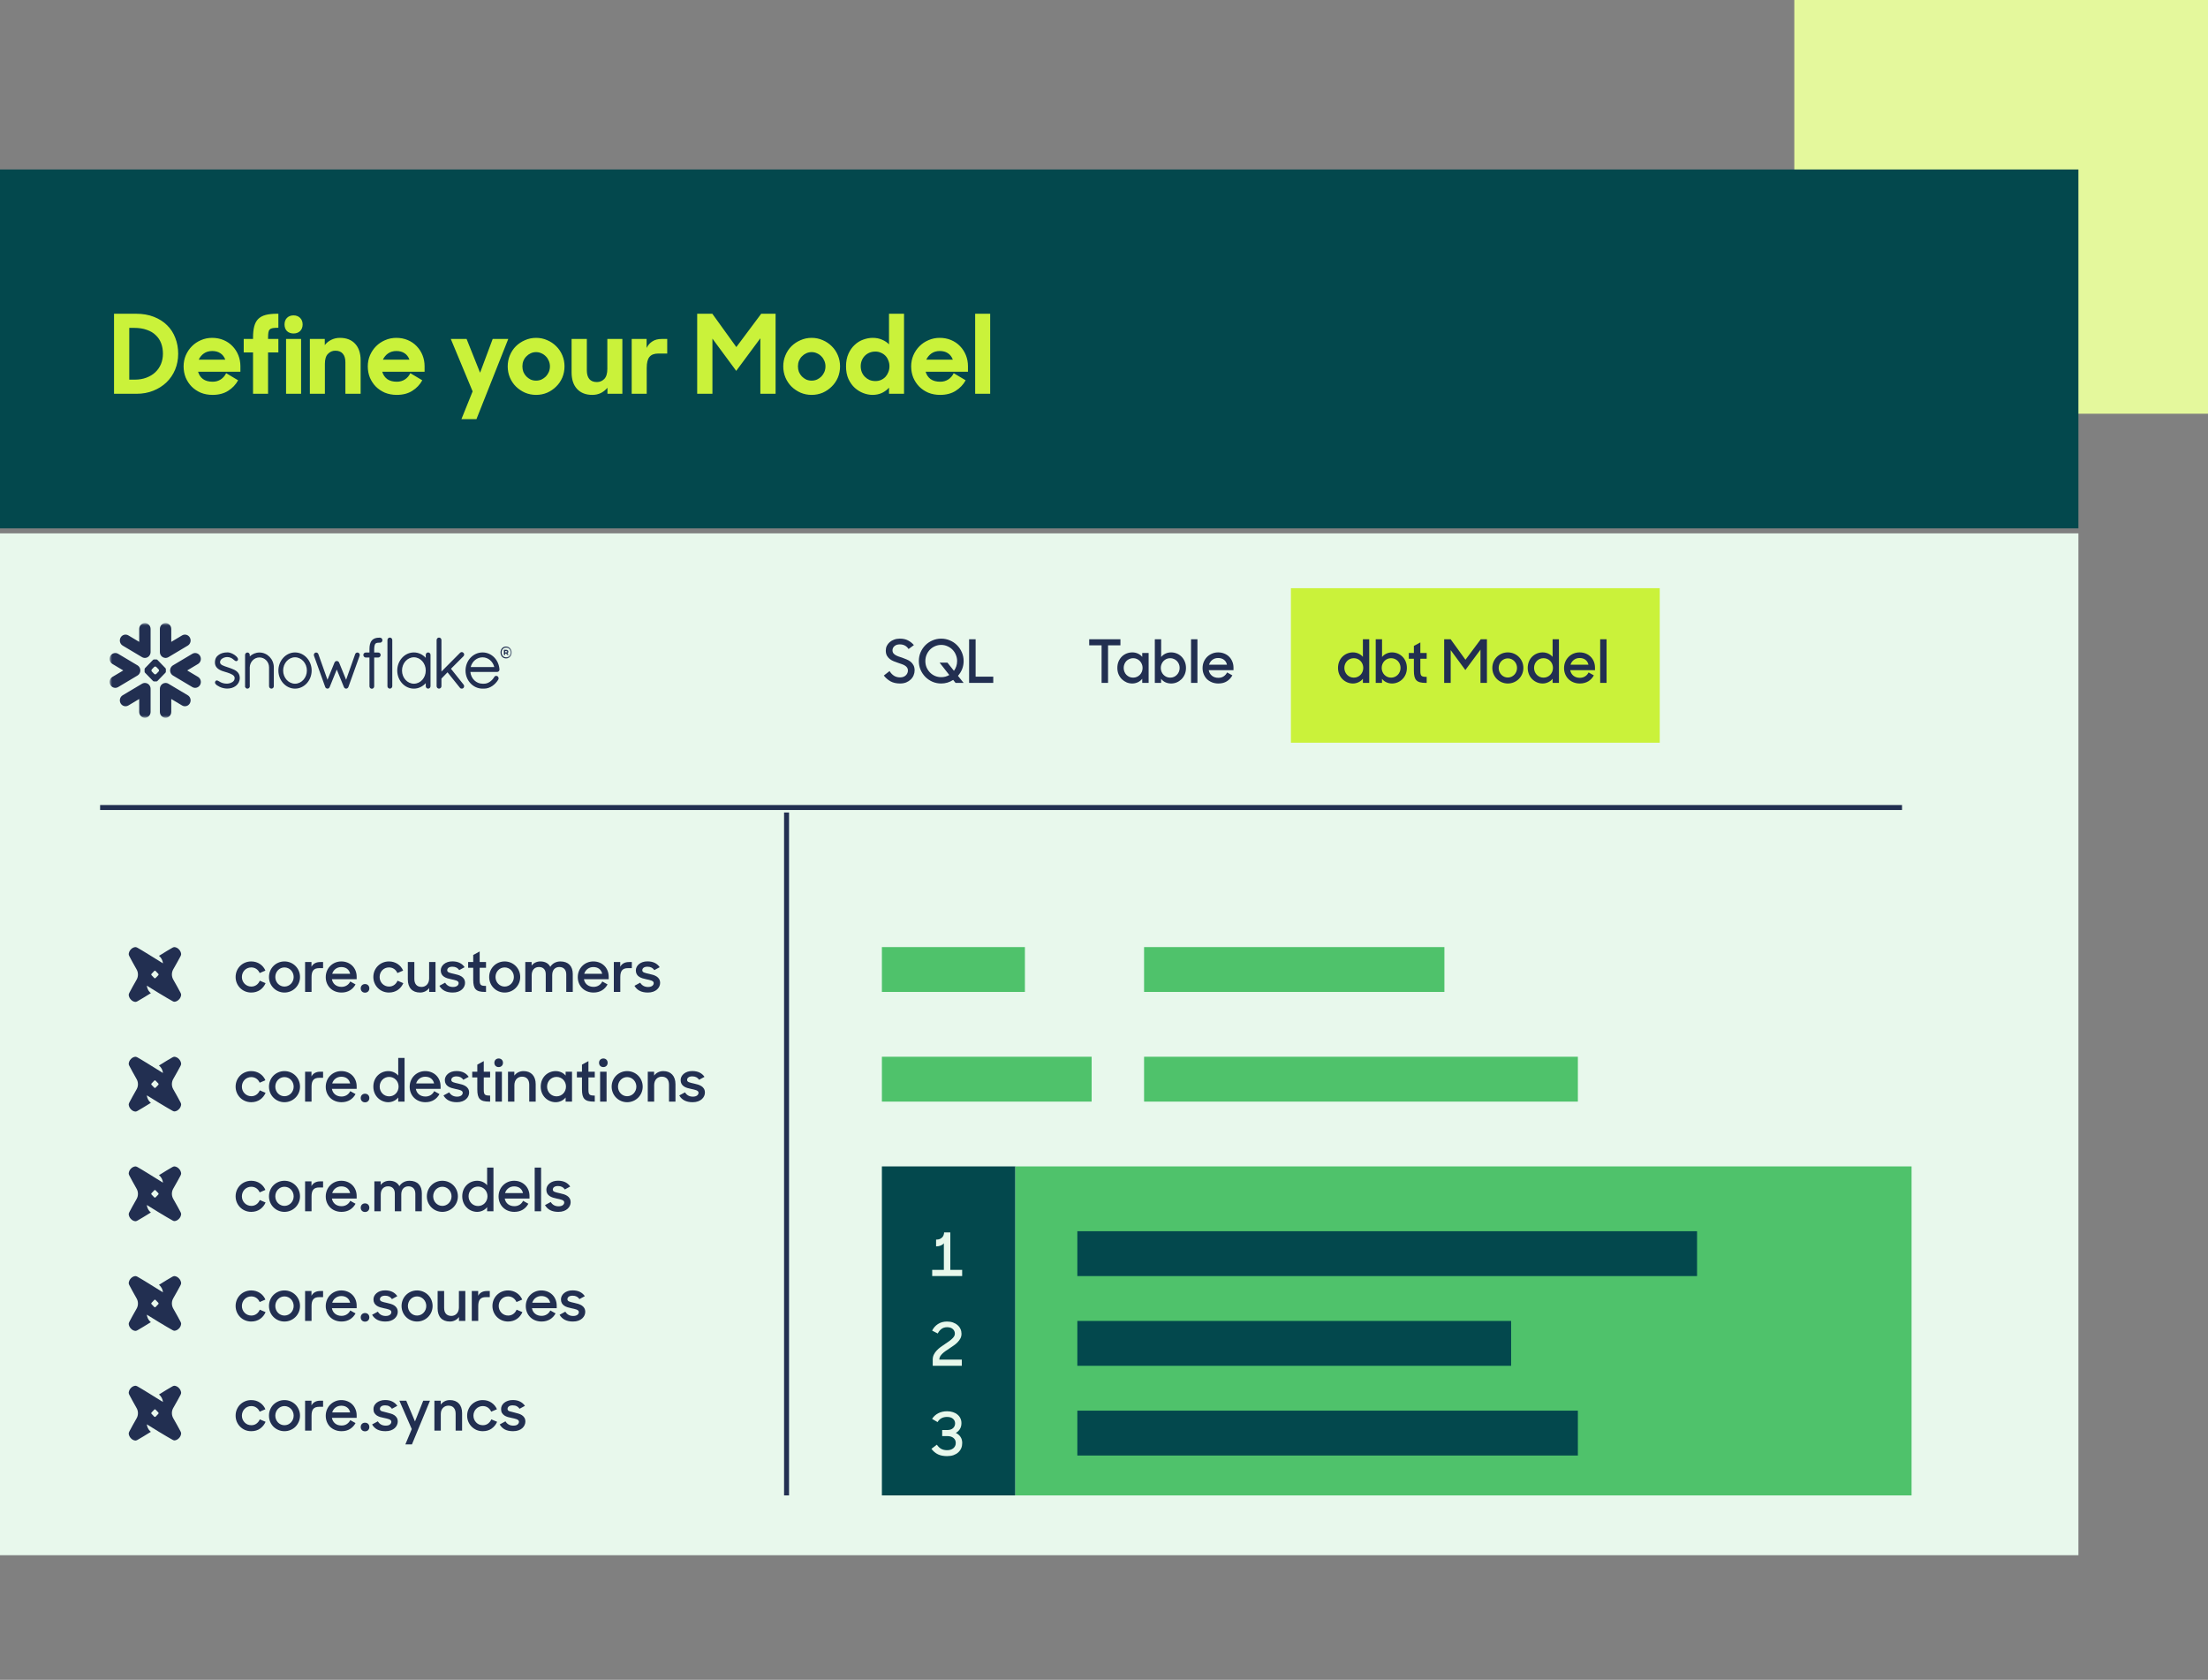 <svg width="443" height="337" viewBox="0 0 443 337" fill="none" xmlns="http://www.w3.org/2000/svg">
<rect x="0" y="0" width="443" height="337" fill="#808080" stroke="none"/>
<rect x="360" width="83" height="83" fill="#E4F89C"/>
<rect width="417" height="205" transform="matrix(-1 0 0 1 417 107)" fill="#E8F8EC"/>
<rect x="176.938" y="234" width="26.78" height="66" fill="#03484D"/>
<rect width="179.807" height="66" transform="matrix(-1 0 0 1 383.525 234)" fill="#4FC26B"/>
<path d="M187.03 254.752H189.37V249.412C189.234 249.604 189.03 249.756 188.758 249.868C188.486 249.98 188.214 250.036 187.942 250.036H187.81V248.68H187.87C188.158 248.68 188.398 248.636 188.59 248.548C188.79 248.452 188.95 248.336 189.07 248.2C189.198 248.056 189.286 247.9 189.334 247.732C189.39 247.564 189.418 247.4 189.418 247.24H190.666V254.752H193.042V256H187.03V254.752ZM187.138 272.752C187.138 272.392 187.21 272.064 187.354 271.768C187.498 271.472 187.686 271.2 187.918 270.952C188.158 270.696 188.422 270.46 188.71 270.244C189.006 270.028 189.302 269.824 189.598 269.632C189.846 269.464 190.086 269.3 190.318 269.14C190.558 268.972 190.77 268.804 190.954 268.636C191.146 268.468 191.298 268.296 191.41 268.12C191.522 267.944 191.578 267.756 191.578 267.556C191.578 267.18 191.442 266.872 191.17 266.632C190.906 266.384 190.522 266.26 190.018 266.26C189.578 266.26 189.202 266.376 188.89 266.608C188.578 266.84 188.33 267.144 188.146 267.52L187.018 266.944C187.29 266.392 187.678 265.952 188.182 265.624C188.694 265.288 189.302 265.12 190.006 265.12C190.454 265.12 190.854 265.184 191.206 265.312C191.566 265.44 191.87 265.616 192.118 265.84C192.374 266.056 192.57 266.316 192.706 266.62C192.842 266.916 192.91 267.232 192.91 267.568C192.91 267.912 192.838 268.224 192.694 268.504C192.55 268.776 192.362 269.032 192.13 269.272C191.906 269.504 191.65 269.72 191.362 269.92C191.074 270.12 190.786 270.316 190.498 270.508C190.234 270.676 189.978 270.848 189.73 271.024C189.49 271.192 189.274 271.368 189.082 271.552C188.898 271.728 188.746 271.916 188.626 272.116C188.514 272.308 188.458 272.52 188.458 272.752H192.97V274H187.138V272.752ZM190.018 292.12C189.29 292.12 188.678 292 188.182 291.76C187.686 291.52 187.25 291.152 186.874 290.656L187.966 289.828C188.222 290.204 188.514 290.484 188.842 290.668C189.17 290.844 189.562 290.932 190.018 290.932C190.538 290.932 190.958 290.8 191.278 290.536C191.598 290.264 191.758 289.912 191.758 289.48C191.758 289.056 191.602 288.72 191.29 288.472C190.986 288.224 190.57 288.1 190.042 288.1H189.034V286.888H190.03C190.55 286.888 190.946 286.76 191.218 286.504C191.49 286.248 191.626 285.928 191.626 285.544C191.626 285.184 191.486 284.88 191.206 284.632C190.926 284.384 190.526 284.26 190.006 284.26C189.574 284.26 189.198 284.348 188.878 284.524C188.558 284.7 188.302 284.956 188.11 285.292L187.006 284.656C187.302 284.176 187.71 283.8 188.23 283.528C188.75 283.256 189.346 283.12 190.018 283.12C190.458 283.12 190.854 283.18 191.206 283.3C191.558 283.412 191.858 283.576 192.106 283.792C192.362 284 192.558 284.252 192.694 284.548C192.83 284.836 192.898 285.156 192.898 285.508C192.898 285.956 192.798 286.344 192.598 286.672C192.406 287 192.13 287.264 191.77 287.464C192.17 287.656 192.482 287.92 192.706 288.256C192.938 288.592 193.054 289.008 193.054 289.504C193.054 289.88 192.986 290.228 192.85 290.548C192.714 290.86 192.514 291.136 192.25 291.376C191.994 291.608 191.678 291.792 191.302 291.928C190.926 292.056 190.498 292.12 190.018 292.12Z" fill="#E8F8EC"/>
<path d="M35.897 190.458C36.144 190.706 36.306 191.035 36.344 191.392C36.344 191.541 36.306 191.64 36.221 191.829C36.135 192.018 35.079 193.927 34.764 194.454C34.584 194.763 34.489 195.131 34.489 195.489C34.489 195.848 34.584 196.216 34.764 196.524C35.079 197.051 36.135 198.971 36.221 199.16C36.306 199.349 36.344 199.438 36.344 199.588C36.306 199.946 36.154 200.273 35.906 200.512C35.669 200.77 35.354 200.94 35.022 200.97C34.879 200.97 34.784 200.931 34.612 200.841C34.441 200.751 32.577 199.677 32.073 199.349C32.035 199.328 31.996 199.298 31.95 199.279L29.457 197.738C29.514 198.235 29.723 198.713 30.066 199.061C30.132 199.13 30.2 199.19 30.275 199.25C30.218 199.279 30.152 199.309 30.095 199.349C29.591 199.677 27.754 200.781 27.573 200.871C27.393 200.961 27.307 201 27.155 201C26.812 200.961 26.499 200.802 26.27 200.542C26.023 200.294 25.861 199.965 25.823 199.608C25.833 199.459 25.872 199.309 25.947 199.18C26.033 198.991 27.089 197.071 27.403 196.544C27.584 196.236 27.678 195.878 27.678 195.51C27.678 195.141 27.584 194.783 27.403 194.475C27.089 193.927 26.023 192.009 25.947 191.82C25.87 191.691 25.833 191.541 25.823 191.392C25.861 191.033 26.013 190.706 26.261 190.458C26.498 190.198 26.811 190.039 27.154 190C27.297 190.01 27.439 190.05 27.572 190.129C27.724 190.198 29.066 191.014 29.779 191.452L29.941 191.551C29.998 191.59 30.047 191.62 30.084 191.64L30.161 191.691L32.7 193.262C32.643 192.666 32.348 192.119 31.891 191.75C31.948 191.721 32.014 191.691 32.072 191.651C32.576 191.323 34.413 190.209 34.593 190.129C34.717 190.05 34.859 190.01 35.011 190C35.344 190.039 35.658 190.198 35.896 190.458H35.897ZM31.217 196.206L31.759 195.64C31.835 195.56 31.835 195.442 31.759 195.361L31.217 194.795C31.14 194.715 31.027 194.715 30.951 194.795L30.409 195.361C30.332 195.442 30.332 195.56 30.409 195.64L30.951 196.206C31.017 196.275 31.14 196.275 31.217 196.206ZM35.897 190.458C36.144 190.706 36.306 191.035 36.344 191.392C36.344 191.541 36.306 191.64 36.221 191.829C36.135 192.018 35.079 193.927 34.764 194.454C34.584 194.763 34.489 195.131 34.489 195.489C34.489 195.848 34.584 196.216 34.764 196.524C35.079 197.051 36.135 198.971 36.221 199.16C36.306 199.349 36.344 199.438 36.344 199.588C36.306 199.946 36.154 200.273 35.906 200.512C35.669 200.77 35.354 200.94 35.022 200.97C34.879 200.97 34.784 200.931 34.612 200.841C34.441 200.751 32.577 199.677 32.073 199.349C32.035 199.328 31.996 199.298 31.95 199.279L29.457 197.738C29.514 198.235 29.723 198.713 30.066 199.061C30.132 199.13 30.2 199.19 30.275 199.25C30.218 199.279 30.152 199.309 30.095 199.349C29.591 199.677 27.754 200.781 27.573 200.871C27.393 200.961 27.307 201 27.155 201C26.812 200.961 26.499 200.802 26.27 200.542C26.023 200.294 25.861 199.965 25.823 199.608C25.833 199.459 25.872 199.309 25.947 199.18C26.033 198.991 27.089 197.071 27.403 196.544C27.584 196.236 27.678 195.878 27.678 195.51C27.678 195.141 27.584 194.783 27.403 194.475C27.089 193.927 26.023 192.009 25.947 191.82C25.87 191.691 25.833 191.541 25.823 191.392C25.861 191.033 26.013 190.706 26.261 190.458C26.498 190.198 26.811 190.039 27.154 190C27.297 190.01 27.439 190.05 27.572 190.129C27.724 190.198 29.066 191.014 29.779 191.452L29.941 191.551C29.998 191.59 30.047 191.62 30.084 191.64L30.161 191.691L32.7 193.262C32.643 192.666 32.348 192.119 31.891 191.75C31.948 191.721 32.014 191.691 32.072 191.651C32.576 191.323 34.413 190.209 34.593 190.129C34.717 190.05 34.859 190.01 35.011 190C35.344 190.039 35.658 190.198 35.896 190.458H35.897ZM31.217 196.206L31.759 195.64C31.835 195.56 31.835 195.442 31.759 195.361L31.217 194.795C31.14 194.715 31.027 194.715 30.951 194.795L30.409 195.361C30.332 195.442 30.332 195.56 30.409 195.64L30.951 196.206C31.017 196.275 31.14 196.275 31.217 196.206Z" fill="#222F51"/>
<path d="M35.897 212.458C36.144 212.706 36.306 213.035 36.344 213.392C36.344 213.541 36.306 213.64 36.221 213.829C36.135 214.018 35.079 215.927 34.764 216.454C34.584 216.763 34.489 217.131 34.489 217.489C34.489 217.848 34.584 218.216 34.764 218.524C35.079 219.051 36.135 220.971 36.221 221.16C36.306 221.349 36.344 221.438 36.344 221.588C36.306 221.946 36.154 222.273 35.906 222.512C35.669 222.77 35.354 222.94 35.022 222.97C34.879 222.97 34.784 222.931 34.612 222.841C34.441 222.751 32.577 221.677 32.073 221.349C32.035 221.328 31.996 221.298 31.95 221.279L29.457 219.738C29.514 220.235 29.723 220.713 30.066 221.061C30.132 221.13 30.2 221.19 30.275 221.25C30.218 221.279 30.152 221.309 30.095 221.349C29.591 221.677 27.754 222.781 27.573 222.871C27.393 222.961 27.307 223 27.155 223C26.812 222.961 26.499 222.802 26.27 222.542C26.023 222.294 25.861 221.965 25.823 221.608C25.833 221.459 25.872 221.309 25.947 221.18C26.033 220.991 27.089 219.071 27.403 218.544C27.584 218.236 27.678 217.878 27.678 217.51C27.678 217.141 27.584 216.783 27.403 216.475C27.089 215.927 26.023 214.009 25.947 213.82C25.87 213.691 25.833 213.541 25.823 213.392C25.861 213.033 26.013 212.706 26.261 212.458C26.498 212.198 26.811 212.039 27.154 212C27.297 212.01 27.439 212.05 27.572 212.129C27.724 212.198 29.066 213.014 29.779 213.452L29.941 213.551C29.998 213.59 30.047 213.62 30.084 213.64L30.161 213.691L32.7 215.262C32.643 214.666 32.348 214.119 31.891 213.75C31.948 213.721 32.014 213.691 32.072 213.651C32.576 213.323 34.413 212.209 34.593 212.129C34.717 212.05 34.859 212.01 35.011 212C35.344 212.039 35.658 212.198 35.896 212.458H35.897ZM31.217 218.206L31.759 217.64C31.835 217.56 31.835 217.442 31.759 217.361L31.217 216.795C31.14 216.715 31.027 216.715 30.951 216.795L30.409 217.361C30.332 217.442 30.332 217.56 30.409 217.64L30.951 218.206C31.017 218.275 31.14 218.275 31.217 218.206ZM35.897 212.458C36.144 212.706 36.306 213.035 36.344 213.392C36.344 213.541 36.306 213.64 36.221 213.829C36.135 214.018 35.079 215.927 34.764 216.454C34.584 216.763 34.489 217.131 34.489 217.489C34.489 217.848 34.584 218.216 34.764 218.524C35.079 219.051 36.135 220.971 36.221 221.16C36.306 221.349 36.344 221.438 36.344 221.588C36.306 221.946 36.154 222.273 35.906 222.512C35.669 222.77 35.354 222.94 35.022 222.97C34.879 222.97 34.784 222.931 34.612 222.841C34.441 222.751 32.577 221.677 32.073 221.349C32.035 221.328 31.996 221.298 31.95 221.279L29.457 219.738C29.514 220.235 29.723 220.713 30.066 221.061C30.132 221.13 30.2 221.19 30.275 221.25C30.218 221.279 30.152 221.309 30.095 221.349C29.591 221.677 27.754 222.781 27.573 222.871C27.393 222.961 27.307 223 27.155 223C26.812 222.961 26.499 222.802 26.27 222.542C26.023 222.294 25.861 221.965 25.823 221.608C25.833 221.459 25.872 221.309 25.947 221.18C26.033 220.991 27.089 219.071 27.403 218.544C27.584 218.236 27.678 217.878 27.678 217.51C27.678 217.141 27.584 216.783 27.403 216.475C27.089 215.927 26.023 214.009 25.947 213.82C25.87 213.691 25.833 213.541 25.823 213.392C25.861 213.033 26.013 212.706 26.261 212.458C26.498 212.198 26.811 212.039 27.154 212C27.297 212.01 27.439 212.05 27.572 212.129C27.724 212.198 29.066 213.014 29.779 213.452L29.941 213.551C29.998 213.59 30.047 213.62 30.084 213.64L30.161 213.691L32.7 215.262C32.643 214.666 32.348 214.119 31.891 213.75C31.948 213.721 32.014 213.691 32.072 213.651C32.576 213.323 34.413 212.209 34.593 212.129C34.717 212.05 34.859 212.01 35.011 212C35.344 212.039 35.658 212.198 35.896 212.458H35.897ZM31.217 218.206L31.759 217.64C31.835 217.56 31.835 217.442 31.759 217.361L31.217 216.795C31.14 216.715 31.027 216.715 30.951 216.795L30.409 217.361C30.332 217.442 30.332 217.56 30.409 217.64L30.951 218.206C31.017 218.275 31.14 218.275 31.217 218.206Z" fill="#222F51"/>
<path d="M35.897 234.458C36.144 234.706 36.306 235.035 36.344 235.392C36.344 235.541 36.306 235.64 36.221 235.829C36.135 236.018 35.079 237.927 34.764 238.454C34.584 238.763 34.489 239.131 34.489 239.489C34.489 239.848 34.584 240.216 34.764 240.524C35.079 241.051 36.135 242.971 36.221 243.16C36.306 243.349 36.344 243.438 36.344 243.588C36.306 243.946 36.154 244.273 35.906 244.512C35.669 244.77 35.354 244.94 35.022 244.97C34.879 244.97 34.784 244.931 34.612 244.841C34.441 244.751 32.577 243.677 32.073 243.349C32.035 243.328 31.996 243.298 31.95 243.279L29.457 241.738C29.514 242.235 29.723 242.713 30.066 243.061C30.132 243.13 30.2 243.19 30.275 243.25C30.218 243.279 30.152 243.309 30.095 243.349C29.591 243.677 27.754 244.781 27.573 244.871C27.393 244.961 27.307 245 27.155 245C26.812 244.961 26.499 244.802 26.27 244.542C26.023 244.294 25.861 243.965 25.823 243.608C25.833 243.459 25.872 243.309 25.947 243.18C26.033 242.991 27.089 241.071 27.403 240.544C27.584 240.236 27.678 239.878 27.678 239.51C27.678 239.141 27.584 238.783 27.403 238.475C27.089 237.927 26.023 236.009 25.947 235.82C25.87 235.691 25.833 235.541 25.823 235.392C25.861 235.033 26.013 234.706 26.261 234.458C26.498 234.198 26.811 234.039 27.154 234C27.297 234.01 27.439 234.05 27.572 234.129C27.724 234.198 29.066 235.014 29.779 235.452L29.941 235.551C29.998 235.59 30.047 235.62 30.084 235.64L30.161 235.691L32.7 237.262C32.643 236.666 32.348 236.119 31.891 235.75C31.948 235.721 32.014 235.691 32.072 235.651C32.576 235.323 34.413 234.209 34.593 234.129C34.717 234.05 34.859 234.01 35.011 234C35.344 234.039 35.658 234.198 35.896 234.458H35.897ZM31.217 240.206L31.759 239.64C31.835 239.56 31.835 239.442 31.759 239.361L31.217 238.795C31.14 238.715 31.027 238.715 30.951 238.795L30.409 239.361C30.332 239.442 30.332 239.56 30.409 239.64L30.951 240.206C31.017 240.275 31.14 240.275 31.217 240.206ZM35.897 234.458C36.144 234.706 36.306 235.035 36.344 235.392C36.344 235.541 36.306 235.64 36.221 235.829C36.135 236.018 35.079 237.927 34.764 238.454C34.584 238.763 34.489 239.131 34.489 239.489C34.489 239.848 34.584 240.216 34.764 240.524C35.079 241.051 36.135 242.971 36.221 243.16C36.306 243.349 36.344 243.438 36.344 243.588C36.306 243.946 36.154 244.273 35.906 244.512C35.669 244.77 35.354 244.94 35.022 244.97C34.879 244.97 34.784 244.931 34.612 244.841C34.441 244.751 32.577 243.677 32.073 243.349C32.035 243.328 31.996 243.298 31.95 243.279L29.457 241.738C29.514 242.235 29.723 242.713 30.066 243.061C30.132 243.13 30.2 243.19 30.275 243.25C30.218 243.279 30.152 243.309 30.095 243.349C29.591 243.677 27.754 244.781 27.573 244.871C27.393 244.961 27.307 245 27.155 245C26.812 244.961 26.499 244.802 26.27 244.542C26.023 244.294 25.861 243.965 25.823 243.608C25.833 243.459 25.872 243.309 25.947 243.18C26.033 242.991 27.089 241.071 27.403 240.544C27.584 240.236 27.678 239.878 27.678 239.51C27.678 239.141 27.584 238.783 27.403 238.475C27.089 237.927 26.023 236.009 25.947 235.82C25.87 235.691 25.833 235.541 25.823 235.392C25.861 235.033 26.013 234.706 26.261 234.458C26.498 234.198 26.811 234.039 27.154 234C27.297 234.01 27.439 234.05 27.572 234.129C27.724 234.198 29.066 235.014 29.779 235.452L29.941 235.551C29.998 235.59 30.047 235.62 30.084 235.64L30.161 235.691L32.7 237.262C32.643 236.666 32.348 236.119 31.891 235.75C31.948 235.721 32.014 235.691 32.072 235.651C32.576 235.323 34.413 234.209 34.593 234.129C34.717 234.05 34.859 234.01 35.011 234C35.344 234.039 35.658 234.198 35.896 234.458H35.897ZM31.217 240.206L31.759 239.64C31.835 239.56 31.835 239.442 31.759 239.361L31.217 238.795C31.14 238.715 31.027 238.715 30.951 238.795L30.409 239.361C30.332 239.442 30.332 239.56 30.409 239.64L30.951 240.206C31.017 240.275 31.14 240.275 31.217 240.206Z" fill="#222F51"/>
<path d="M35.897 256.458C36.144 256.706 36.306 257.035 36.344 257.392C36.344 257.541 36.306 257.64 36.221 257.829C36.135 258.018 35.079 259.927 34.764 260.454C34.584 260.763 34.489 261.131 34.489 261.489C34.489 261.848 34.584 262.216 34.764 262.524C35.079 263.051 36.135 264.971 36.221 265.16C36.306 265.349 36.344 265.438 36.344 265.588C36.306 265.946 36.154 266.273 35.906 266.512C35.669 266.77 35.354 266.94 35.022 266.97C34.879 266.97 34.784 266.931 34.612 266.841C34.441 266.751 32.577 265.677 32.073 265.349C32.035 265.328 31.996 265.298 31.95 265.279L29.457 263.738C29.514 264.235 29.723 264.713 30.066 265.061C30.132 265.13 30.2 265.19 30.275 265.25C30.218 265.279 30.152 265.309 30.095 265.349C29.591 265.677 27.754 266.781 27.573 266.871C27.393 266.961 27.307 267 27.155 267C26.812 266.961 26.499 266.802 26.27 266.542C26.023 266.294 25.861 265.965 25.823 265.608C25.833 265.459 25.872 265.309 25.947 265.18C26.033 264.991 27.089 263.071 27.403 262.544C27.584 262.236 27.678 261.878 27.678 261.51C27.678 261.141 27.584 260.783 27.403 260.475C27.089 259.927 26.023 258.009 25.947 257.82C25.87 257.691 25.833 257.541 25.823 257.392C25.861 257.033 26.013 256.706 26.261 256.458C26.498 256.198 26.811 256.039 27.154 256C27.297 256.01 27.439 256.05 27.572 256.129C27.724 256.198 29.066 257.014 29.779 257.452L29.941 257.551C29.998 257.59 30.047 257.62 30.084 257.64L30.161 257.691L32.7 259.262C32.643 258.666 32.348 258.119 31.891 257.75C31.948 257.721 32.014 257.691 32.072 257.651C32.576 257.323 34.413 256.209 34.593 256.129C34.717 256.05 34.859 256.01 35.011 256C35.344 256.039 35.658 256.198 35.896 256.458H35.897ZM31.217 262.206L31.759 261.64C31.835 261.56 31.835 261.442 31.759 261.361L31.217 260.795C31.14 260.715 31.027 260.715 30.951 260.795L30.409 261.361C30.332 261.442 30.332 261.56 30.409 261.64L30.951 262.206C31.017 262.275 31.14 262.275 31.217 262.206ZM35.897 256.458C36.144 256.706 36.306 257.035 36.344 257.392C36.344 257.541 36.306 257.64 36.221 257.829C36.135 258.018 35.079 259.927 34.764 260.454C34.584 260.763 34.489 261.131 34.489 261.489C34.489 261.848 34.584 262.216 34.764 262.524C35.079 263.051 36.135 264.971 36.221 265.16C36.306 265.349 36.344 265.438 36.344 265.588C36.306 265.946 36.154 266.273 35.906 266.512C35.669 266.77 35.354 266.94 35.022 266.97C34.879 266.97 34.784 266.931 34.612 266.841C34.441 266.751 32.577 265.677 32.073 265.349C32.035 265.328 31.996 265.298 31.95 265.279L29.457 263.738C29.514 264.235 29.723 264.713 30.066 265.061C30.132 265.13 30.2 265.19 30.275 265.25C30.218 265.279 30.152 265.309 30.095 265.349C29.591 265.677 27.754 266.781 27.573 266.871C27.393 266.961 27.307 267 27.155 267C26.812 266.961 26.499 266.802 26.27 266.542C26.023 266.294 25.861 265.965 25.823 265.608C25.833 265.459 25.872 265.309 25.947 265.18C26.033 264.991 27.089 263.071 27.403 262.544C27.584 262.236 27.678 261.878 27.678 261.51C27.678 261.141 27.584 260.783 27.403 260.475C27.089 259.927 26.023 258.009 25.947 257.82C25.87 257.691 25.833 257.541 25.823 257.392C25.861 257.033 26.013 256.706 26.261 256.458C26.498 256.198 26.811 256.039 27.154 256C27.297 256.01 27.439 256.05 27.572 256.129C27.724 256.198 29.066 257.014 29.779 257.452L29.941 257.551C29.998 257.59 30.047 257.62 30.084 257.64L30.161 257.691L32.7 259.262C32.643 258.666 32.348 258.119 31.891 257.75C31.948 257.721 32.014 257.691 32.072 257.651C32.576 257.323 34.413 256.209 34.593 256.129C34.717 256.05 34.859 256.01 35.011 256C35.344 256.039 35.658 256.198 35.896 256.458H35.897ZM31.217 262.206L31.759 261.64C31.835 261.56 31.835 261.442 31.759 261.361L31.217 260.795C31.14 260.715 31.027 260.715 30.951 260.795L30.409 261.361C30.332 261.442 30.332 261.56 30.409 261.64L30.951 262.206C31.017 262.275 31.14 262.275 31.217 262.206Z" fill="#222F51"/>
<path d="M35.897 278.458C36.144 278.706 36.306 279.035 36.344 279.392C36.344 279.541 36.306 279.64 36.221 279.829C36.135 280.018 35.079 281.927 34.764 282.454C34.584 282.763 34.489 283.131 34.489 283.489C34.489 283.848 34.584 284.216 34.764 284.524C35.079 285.051 36.135 286.971 36.221 287.16C36.306 287.349 36.344 287.438 36.344 287.588C36.306 287.946 36.154 288.273 35.906 288.512C35.669 288.77 35.354 288.94 35.022 288.97C34.879 288.97 34.784 288.931 34.612 288.841C34.441 288.751 32.577 287.677 32.073 287.349C32.035 287.328 31.996 287.298 31.95 287.279L29.457 285.738C29.514 286.235 29.723 286.713 30.066 287.061C30.132 287.13 30.2 287.19 30.275 287.25C30.218 287.279 30.152 287.309 30.095 287.349C29.591 287.677 27.754 288.781 27.573 288.871C27.393 288.961 27.307 289 27.155 289C26.812 288.961 26.499 288.802 26.27 288.542C26.023 288.294 25.861 287.965 25.823 287.608C25.833 287.459 25.872 287.309 25.947 287.18C26.033 286.991 27.089 285.071 27.403 284.544C27.584 284.236 27.678 283.878 27.678 283.51C27.678 283.141 27.584 282.783 27.403 282.475C27.089 281.927 26.023 280.009 25.947 279.82C25.87 279.691 25.833 279.541 25.823 279.392C25.861 279.033 26.013 278.706 26.261 278.458C26.498 278.198 26.811 278.039 27.154 278C27.297 278.01 27.439 278.05 27.572 278.129C27.724 278.198 29.066 279.014 29.779 279.452L29.941 279.551C29.998 279.59 30.047 279.62 30.084 279.64L30.161 279.691L32.7 281.262C32.643 280.666 32.348 280.119 31.891 279.75C31.948 279.721 32.014 279.691 32.072 279.651C32.576 279.323 34.413 278.209 34.593 278.129C34.717 278.05 34.859 278.01 35.011 278C35.344 278.039 35.658 278.198 35.896 278.458H35.897ZM31.217 284.206L31.759 283.64C31.835 283.56 31.835 283.442 31.759 283.361L31.217 282.795C31.14 282.715 31.027 282.715 30.951 282.795L30.409 283.361C30.332 283.442 30.332 283.56 30.409 283.64L30.951 284.206C31.017 284.275 31.14 284.275 31.217 284.206ZM35.897 278.458C36.144 278.706 36.306 279.035 36.344 279.392C36.344 279.541 36.306 279.64 36.221 279.829C36.135 280.018 35.079 281.927 34.764 282.454C34.584 282.763 34.489 283.131 34.489 283.489C34.489 283.848 34.584 284.216 34.764 284.524C35.079 285.051 36.135 286.971 36.221 287.16C36.306 287.349 36.344 287.438 36.344 287.588C36.306 287.946 36.154 288.273 35.906 288.512C35.669 288.77 35.354 288.94 35.022 288.97C34.879 288.97 34.784 288.931 34.612 288.841C34.441 288.751 32.577 287.677 32.073 287.349C32.035 287.328 31.996 287.298 31.95 287.279L29.457 285.738C29.514 286.235 29.723 286.713 30.066 287.061C30.132 287.13 30.2 287.19 30.275 287.25C30.218 287.279 30.152 287.309 30.095 287.349C29.591 287.677 27.754 288.781 27.573 288.871C27.393 288.961 27.307 289 27.155 289C26.812 288.961 26.499 288.802 26.27 288.542C26.023 288.294 25.861 287.965 25.823 287.608C25.833 287.459 25.872 287.309 25.947 287.18C26.033 286.991 27.089 285.071 27.403 284.544C27.584 284.236 27.678 283.878 27.678 283.51C27.678 283.141 27.584 282.783 27.403 282.475C27.089 281.927 26.023 280.009 25.947 279.82C25.87 279.691 25.833 279.541 25.823 279.392C25.861 279.033 26.013 278.706 26.261 278.458C26.498 278.198 26.811 278.039 27.154 278C27.297 278.01 27.439 278.05 27.572 278.129C27.724 278.198 29.066 279.014 29.779 279.452L29.941 279.551C29.998 279.59 30.047 279.62 30.084 279.64L30.161 279.691L32.7 281.262C32.643 280.666 32.348 280.119 31.891 279.75C31.948 279.721 32.014 279.691 32.072 279.651C32.576 279.323 34.413 278.209 34.593 278.129C34.717 278.05 34.859 278.01 35.011 278C35.344 278.039 35.658 278.198 35.896 278.458H35.897ZM31.217 284.206L31.759 283.64C31.835 283.56 31.835 283.442 31.759 283.361L31.217 282.795C31.14 282.715 31.027 282.715 30.951 282.795L30.409 283.361C30.332 283.442 30.332 283.56 30.409 283.64L30.951 284.206C31.017 284.275 31.14 284.275 31.217 284.206Z" fill="#222F51"/>
<rect y="34" width="417" height="72" fill="#03484D"/>
<path d="M22.878 62.94H27.256C28.62 62.94 29.823 63.145 30.864 63.556C31.92 63.967 32.807 64.531 33.526 65.25C34.259 65.969 34.809 66.819 35.176 67.802C35.557 68.77 35.748 69.826 35.748 70.97C35.748 72.114 35.542 73.177 35.132 74.16C34.721 75.143 34.142 75.993 33.394 76.712C32.66 77.416 31.78 77.973 30.754 78.384C29.742 78.795 28.62 79 27.388 79H22.878V62.94ZM25.936 65.778V76.162H27.036C27.901 76.162 28.678 76.03 29.368 75.766C30.072 75.502 30.666 75.143 31.15 74.688C31.648 74.219 32.03 73.669 32.294 73.038C32.558 72.393 32.69 71.703 32.69 70.97C32.69 70.207 32.572 69.511 32.338 68.88C32.103 68.249 31.744 67.707 31.26 67.252C30.791 66.783 30.189 66.423 29.456 66.174C28.737 65.91 27.887 65.778 26.904 65.778H25.936ZM42.645 79.22C41.78 79.22 40.988 79.073 40.27 78.78C39.566 78.472 38.957 78.061 38.444 77.548C37.945 77.035 37.549 76.433 37.255 75.744C36.977 75.04 36.837 74.292 36.837 73.5C36.837 72.708 36.984 71.967 37.278 71.278C37.586 70.574 37.996 69.965 38.51 69.452C39.023 68.939 39.624 68.535 40.313 68.242C41.017 67.934 41.766 67.78 42.557 67.78C43.394 67.78 44.156 67.927 44.846 68.22C45.55 68.513 46.151 68.924 46.65 69.452C47.148 69.965 47.537 70.567 47.816 71.256C48.094 71.945 48.233 72.686 48.233 73.478V74.578H39.742C39.917 75.194 40.248 75.685 40.731 76.052C41.23 76.404 41.876 76.58 42.667 76.58C43.283 76.58 43.826 76.426 44.295 76.118C44.765 75.81 45.124 75.392 45.373 74.864L47.772 76.294C47.302 77.159 46.635 77.863 45.77 78.406C44.919 78.949 43.877 79.22 42.645 79.22ZM42.58 70.42C41.934 70.42 41.377 70.581 40.907 70.904C40.453 71.227 40.108 71.645 39.873 72.158H45.197C44.992 71.586 44.662 71.153 44.208 70.86C43.767 70.567 43.225 70.42 42.58 70.42ZM48.898 68H50.768V67.714C50.768 66.819 50.849 66.071 51.01 65.47C51.171 64.854 51.435 64.363 51.802 63.996C52.183 63.615 52.682 63.343 53.298 63.182C53.914 63.021 54.684 62.94 55.608 62.94H55.85V65.756C55.381 65.756 55.007 65.778 54.728 65.822C54.464 65.866 54.259 65.961 54.112 66.108C53.98 66.24 53.892 66.438 53.848 66.702C53.804 66.966 53.782 67.311 53.782 67.736V68H55.85V70.706H53.782V79H50.768V70.706H48.898V68ZM57.395 68H60.409V79H57.395V68ZM57.087 65.096C57.087 64.553 57.248 64.113 57.571 63.776C57.908 63.439 58.348 63.27 58.891 63.27C59.433 63.27 59.873 63.439 60.211 63.776C60.548 64.113 60.717 64.553 60.717 65.096C60.717 65.639 60.548 66.079 60.211 66.416C59.873 66.739 59.433 66.9 58.891 66.9C58.348 66.9 57.908 66.739 57.571 66.416C57.248 66.079 57.087 65.639 57.087 65.096ZM62.169 68H65.161V69.232C65.513 68.777 65.946 68.425 66.459 68.176C66.987 67.912 67.567 67.78 68.197 67.78C69.503 67.78 70.522 68.176 71.255 68.968C71.989 69.76 72.355 70.867 72.355 72.29V79H69.297V72.686C69.297 71.938 69.129 71.366 68.791 70.97C68.454 70.559 67.948 70.354 67.273 70.354C66.701 70.354 66.21 70.567 65.799 70.992C65.389 71.403 65.183 72.07 65.183 72.994V79H62.169V68ZM79.598 79.22C78.732 79.22 77.94 79.073 77.222 78.78C76.518 78.472 75.909 78.061 75.396 77.548C74.897 77.035 74.501 76.433 74.208 75.744C73.929 75.04 73.79 74.292 73.79 73.5C73.79 72.708 73.936 71.967 74.23 71.278C74.538 70.574 74.948 69.965 75.462 69.452C75.975 68.939 76.576 68.535 77.266 68.242C77.97 67.934 78.718 67.78 79.51 67.78C80.346 67.78 81.108 67.927 81.798 68.22C82.502 68.513 83.103 68.924 83.602 69.452C84.1 69.965 84.489 70.567 84.768 71.256C85.046 71.945 85.186 72.686 85.186 73.478V74.578H76.694C76.87 75.194 77.2 75.685 77.684 76.052C78.182 76.404 78.828 76.58 79.62 76.58C80.236 76.58 80.778 76.426 81.248 76.118C81.717 75.81 82.076 75.392 82.326 74.864L84.724 76.294C84.254 77.159 83.587 77.863 82.722 78.406C81.871 78.949 80.83 79.22 79.598 79.22ZM79.532 70.42C78.886 70.42 78.329 70.581 77.86 70.904C77.405 71.227 77.06 71.645 76.826 72.158H82.15C81.944 71.586 81.614 71.153 81.16 70.86C80.72 70.567 80.177 70.42 79.532 70.42ZM94.824 78.516L90.446 68H93.614L96.32 74.776L98.85 68H101.974L95.594 84.082H92.58L94.824 78.516ZM107.562 79.22C106.77 79.22 106.029 79.073 105.34 78.78C104.65 78.472 104.042 78.061 103.514 77.548C103 77.035 102.597 76.433 102.304 75.744C102.01 75.04 101.864 74.292 101.864 73.5C101.864 72.708 102.01 71.967 102.304 71.278C102.597 70.574 103 69.965 103.514 69.452C104.042 68.939 104.65 68.535 105.34 68.242C106.029 67.934 106.77 67.78 107.562 67.78C108.354 67.78 109.094 67.934 109.784 68.242C110.473 68.535 111.074 68.939 111.588 69.452C112.116 69.965 112.526 70.574 112.82 71.278C113.113 71.967 113.26 72.708 113.26 73.5C113.26 74.292 113.113 75.04 112.82 75.744C112.526 76.433 112.116 77.035 111.588 77.548C111.074 78.061 110.473 78.472 109.784 78.78C109.094 79.073 108.354 79.22 107.562 79.22ZM107.562 76.36C107.943 76.36 108.302 76.287 108.64 76.14C108.977 75.979 109.27 75.773 109.52 75.524C109.769 75.26 109.967 74.959 110.114 74.622C110.26 74.27 110.334 73.896 110.334 73.5C110.334 73.104 110.26 72.737 110.114 72.4C109.967 72.048 109.769 71.747 109.52 71.498C109.27 71.234 108.977 71.029 108.64 70.882C108.302 70.721 107.943 70.64 107.562 70.64C107.166 70.64 106.799 70.721 106.462 70.882C106.139 71.029 105.853 71.234 105.604 71.498C105.354 71.747 105.156 72.048 105.01 72.4C104.878 72.737 104.812 73.104 104.812 73.5C104.812 73.896 104.878 74.27 105.01 74.622C105.156 74.959 105.354 75.26 105.604 75.524C105.853 75.773 106.139 75.979 106.462 76.14C106.799 76.287 107.166 76.36 107.562 76.36ZM118.839 79.22C117.534 79.22 116.515 78.824 115.781 78.032C115.048 77.24 114.681 76.133 114.681 74.71V68H117.739V74.314C117.739 75.062 117.908 75.641 118.245 76.052C118.583 76.448 119.089 76.646 119.763 76.646C120.335 76.646 120.827 76.441 121.237 76.03C121.648 75.605 121.853 74.93 121.853 74.006V68H124.867V79H121.875V77.79C121.509 78.23 121.069 78.582 120.555 78.846C120.042 79.095 119.47 79.22 118.839 79.22ZM126.739 68H129.731V69.804C130.01 69.232 130.399 68.792 130.897 68.484C131.396 68.161 132.019 68 132.767 68H133.867V70.926H132.063C131.257 70.926 130.67 71.153 130.303 71.608C129.937 72.048 129.753 72.781 129.753 73.808V79H126.739V68ZM139.879 62.94H142.915L147.733 69.628L152.727 62.94H155.609V79H152.551V67.868L147.711 74.402L142.937 67.934V79H139.879V62.94ZM162.845 79.22C162.053 79.22 161.313 79.073 160.623 78.78C159.934 78.472 159.325 78.061 158.797 77.548C158.284 77.035 157.881 76.433 157.587 75.744C157.294 75.04 157.147 74.292 157.147 73.5C157.147 72.708 157.294 71.967 157.587 71.278C157.881 70.574 158.284 69.965 158.797 69.452C159.325 68.939 159.934 68.535 160.623 68.242C161.313 67.934 162.053 67.78 162.845 67.78C163.637 67.78 164.378 67.934 165.067 68.242C165.757 68.535 166.358 68.939 166.871 69.452C167.399 69.965 167.81 70.574 168.103 71.278C168.397 71.967 168.543 72.708 168.543 73.5C168.543 74.292 168.397 75.04 168.103 75.744C167.81 76.433 167.399 77.035 166.871 77.548C166.358 78.061 165.757 78.472 165.067 78.78C164.378 79.073 163.637 79.22 162.845 79.22ZM162.845 76.36C163.227 76.36 163.586 76.287 163.923 76.14C164.261 75.979 164.554 75.773 164.803 75.524C165.053 75.26 165.251 74.959 165.397 74.622C165.544 74.27 165.617 73.896 165.617 73.5C165.617 73.104 165.544 72.737 165.397 72.4C165.251 72.048 165.053 71.747 164.803 71.498C164.554 71.234 164.261 71.029 163.923 70.882C163.586 70.721 163.227 70.64 162.845 70.64C162.449 70.64 162.083 70.721 161.745 70.882C161.423 71.029 161.137 71.234 160.887 71.498C160.638 71.747 160.44 72.048 160.293 72.4C160.161 72.737 160.095 73.104 160.095 73.5C160.095 73.896 160.161 74.27 160.293 74.622C160.44 74.959 160.638 75.26 160.887 75.524C161.137 75.773 161.423 75.979 161.745 76.14C162.083 76.287 162.449 76.36 162.845 76.36ZM175.044 79.22C174.458 79.22 173.849 79.103 173.218 78.868C172.602 78.633 172.03 78.281 171.502 77.812C170.989 77.343 170.564 76.749 170.226 76.03C169.904 75.311 169.742 74.468 169.742 73.5C169.742 72.532 169.904 71.689 170.226 70.97C170.549 70.251 170.967 69.657 171.48 69.188C171.994 68.704 172.566 68.352 173.196 68.132C173.842 67.897 174.472 67.78 175.088 67.78C175.807 67.78 176.438 67.905 176.98 68.154C177.538 68.389 178 68.697 178.366 69.078V62.94H181.38V79H178.366V77.768C178 78.193 177.53 78.545 176.958 78.824C176.401 79.088 175.763 79.22 175.044 79.22ZM175.638 76.448C176.049 76.448 176.423 76.375 176.76 76.228C177.112 76.067 177.413 75.854 177.662 75.59C177.912 75.311 178.102 74.996 178.234 74.644C178.381 74.277 178.454 73.889 178.454 73.478C178.454 73.067 178.381 72.686 178.234 72.334C178.102 71.967 177.912 71.652 177.662 71.388C177.413 71.124 177.112 70.919 176.76 70.772C176.423 70.611 176.049 70.53 175.638 70.53C175.213 70.53 174.817 70.603 174.45 70.75C174.098 70.897 173.79 71.102 173.526 71.366C173.262 71.63 173.057 71.945 172.91 72.312C172.764 72.664 172.69 73.053 172.69 73.478C172.69 73.903 172.764 74.299 172.91 74.666C173.057 75.018 173.262 75.326 173.526 75.59C173.79 75.854 174.098 76.067 174.45 76.228C174.817 76.375 175.213 76.448 175.638 76.448ZM188.618 79.22C187.753 79.22 186.961 79.073 186.242 78.78C185.538 78.472 184.929 78.061 184.416 77.548C183.917 77.035 183.521 76.433 183.228 75.744C182.949 75.04 182.81 74.292 182.81 73.5C182.81 72.708 182.957 71.967 183.25 71.278C183.558 70.574 183.969 69.965 184.482 69.452C184.995 68.939 185.597 68.535 186.286 68.242C186.99 67.934 187.738 67.78 188.53 67.78C189.366 67.78 190.129 67.927 190.818 68.22C191.522 68.513 192.123 68.924 192.622 69.452C193.121 69.965 193.509 70.567 193.788 71.256C194.067 71.945 194.206 72.686 194.206 73.478V74.578H185.714C185.89 75.194 186.22 75.685 186.704 76.052C187.203 76.404 187.848 76.58 188.64 76.58C189.256 76.58 189.799 76.426 190.268 76.118C190.737 75.81 191.097 75.392 191.346 74.864L193.744 76.294C193.275 77.159 192.607 77.863 191.742 78.406C190.891 78.949 189.85 79.22 188.618 79.22ZM188.552 70.42C187.907 70.42 187.349 70.581 186.88 70.904C186.425 71.227 186.081 71.645 185.846 72.158H191.17C190.965 71.586 190.635 71.153 190.18 70.86C189.74 70.567 189.197 70.42 188.552 70.42ZM198.663 62.94V79H195.649V62.94H198.663Z" fill="#CAF23A"/>
<path d="M50.405 199.12C51.809 199.12 52.805 198.34 53.285 197.236L52.121 196.744C51.845 197.416 51.245 197.92 50.429 197.92C49.349 197.92 48.533 197.056 48.533 196C48.533 194.932 49.337 194.08 50.405 194.08C51.185 194.08 51.797 194.512 52.097 195.208L53.249 194.716C52.793 193.636 51.737 192.88 50.405 192.88C48.653 192.88 47.273 194.236 47.273 196C47.273 197.728 48.629 199.12 50.405 199.12ZM57.072 199.12C58.8 199.12 60.192 197.74 60.192 196C60.192 194.248 58.8 192.88 57.072 192.88C55.344 192.88 53.964 194.248 53.964 196C53.964 197.74 55.344 199.12 57.072 199.12ZM57.072 197.92C56.04 197.92 55.236 197.056 55.236 196C55.236 194.944 56.04 194.08 57.072 194.08C58.104 194.08 58.92 194.944 58.92 196C58.92 197.056 58.104 197.92 57.072 197.92ZM61.211 199H62.507V196.024C62.507 194.776 62.951 194.224 64.043 194.224H64.823V193H64.247C63.407 193 62.819 193.336 62.495 193.948V193H61.211V199ZM68.523 199.12C69.855 199.12 70.803 198.472 71.331 197.488L70.275 196.9C69.963 197.548 69.339 197.98 68.523 197.98C67.479 197.98 66.759 197.368 66.591 196.444H71.559V195.94C71.559 194.164 70.251 192.88 68.475 192.88C66.711 192.88 65.355 194.26 65.355 196.024C65.355 197.764 66.627 199.12 68.523 199.12ZM68.475 194.008C69.399 194.008 70.059 194.488 70.251 195.352H66.651C66.891 194.56 67.587 194.008 68.475 194.008ZM72.374 198.28C72.374 198.784 72.722 199.144 73.238 199.144C73.742 199.144 74.102 198.784 74.102 198.28C74.102 197.776 73.742 197.416 73.238 197.416C72.734 197.416 72.374 197.776 72.374 198.28ZM78.038 199.12C79.442 199.12 80.438 198.34 80.918 197.236L79.754 196.744C79.478 197.416 78.878 197.92 78.062 197.92C76.982 197.92 76.166 197.056 76.166 196C76.166 194.932 76.97 194.08 78.038 194.08C78.818 194.08 79.43 194.512 79.73 195.208L80.882 194.716C80.426 193.636 79.37 192.88 78.038 192.88C76.286 192.88 74.906 194.236 74.906 196C74.906 197.728 76.262 199.12 78.038 199.12ZM84.284 199.12C85.052 199.12 85.7 198.772 86.108 198.22V199H87.38V193H86.096V196.3C86.096 197.344 85.436 197.992 84.584 197.992C83.612 197.992 83.132 197.368 83.132 196.384V193H81.824V196.492C81.824 198.136 82.7 199.12 84.284 199.12ZM90.83 199.12C92.498 199.132 93.302 198.1 93.302 197.2C93.302 195.94 92.162 195.604 91.154 195.388C90.242 195.184 89.726 195.088 89.726 194.656C89.726 194.26 90.062 193.936 90.77 193.936C91.406 193.936 91.85 194.188 92.138 194.62L93.218 194.032C92.714 193.3 91.934 192.868 90.77 192.868C89.342 192.856 88.43 193.732 88.43 194.68C88.43 195.916 89.51 196.252 90.53 196.456C91.298 196.624 92.018 196.732 92.018 197.224C92.018 197.644 91.634 198.004 90.89 198.004C90.17 198.004 89.654 197.704 89.306 197.14L88.154 197.764C88.67 198.652 89.534 199.12 90.83 199.12ZM93.924 194.152H94.944V196.552C94.944 198.424 95.496 199 97.32 199H97.512V197.788C96.408 197.788 96.24 197.62 96.24 196.54V194.152H97.512V193H96.24V190.876L94.944 191.584V193H93.924V194.152ZM101.252 199.12C102.98 199.12 104.372 197.74 104.372 196C104.372 194.248 102.98 192.88 101.252 192.88C99.524 192.88 98.144 194.248 98.144 196C98.144 197.74 99.524 199.12 101.252 199.12ZM101.252 197.92C100.22 197.92 99.416 197.056 99.416 196C99.416 194.944 100.22 194.08 101.252 194.08C102.284 194.08 103.1 194.944 103.1 196C103.1 197.056 102.284 197.92 101.252 197.92ZM105.391 199H106.675V195.664C106.675 194.56 107.299 193.996 108.139 193.996C109.003 193.996 109.495 194.548 109.495 195.424V199H110.791V195.616C110.791 194.548 111.415 193.996 112.219 193.996C113.119 193.996 113.611 194.584 113.611 195.484V199H114.919V195.4C114.919 193.864 114.067 192.88 112.435 192.88C111.547 192.88 110.815 193.3 110.407 193.96C110.059 193.288 109.387 192.88 108.427 192.88C107.659 192.88 107.047 193.192 106.663 193.72V193H105.391V199ZM119.089 199.12C120.421 199.12 121.369 198.472 121.897 197.488L120.841 196.9C120.529 197.548 119.905 197.98 119.089 197.98C118.045 197.98 117.325 197.368 117.157 196.444H122.125V195.94C122.125 194.164 120.817 192.88 119.041 192.88C117.277 192.88 115.921 194.26 115.921 196.024C115.921 197.764 117.193 199.12 119.089 199.12ZM119.041 194.008C119.965 194.008 120.625 194.488 120.817 195.352H117.217C117.457 194.56 118.153 194.008 119.041 194.008ZM123.156 199H124.452V196.024C124.452 194.776 124.896 194.224 125.988 194.224H126.768V193H126.192C125.352 193 124.764 193.336 124.44 193.948V193H123.156V199ZM129.97 199.12C131.638 199.132 132.442 198.1 132.442 197.2C132.442 195.94 131.302 195.604 130.294 195.388C129.382 195.184 128.866 195.088 128.866 194.656C128.866 194.26 129.202 193.936 129.91 193.936C130.546 193.936 130.99 194.188 131.278 194.62L132.358 194.032C131.854 193.3 131.074 192.868 129.91 192.868C128.482 192.856 127.57 193.732 127.57 194.68C127.57 195.916 128.65 196.252 129.67 196.456C130.438 196.624 131.158 196.732 131.158 197.224C131.158 197.644 130.774 198.004 130.03 198.004C129.31 198.004 128.794 197.704 128.446 197.14L127.294 197.764C127.81 198.652 128.674 199.12 129.97 199.12Z" fill="#222F51"/>
<path d="M50.405 221.12C51.809 221.12 52.805 220.34 53.285 219.236L52.121 218.744C51.845 219.416 51.245 219.92 50.429 219.92C49.349 219.92 48.533 219.056 48.533 218C48.533 216.932 49.337 216.08 50.405 216.08C51.185 216.08 51.797 216.512 52.097 217.208L53.249 216.716C52.793 215.636 51.737 214.88 50.405 214.88C48.653 214.88 47.273 216.236 47.273 218C47.273 219.728 48.629 221.12 50.405 221.12ZM57.072 221.12C58.8 221.12 60.192 219.74 60.192 218C60.192 216.248 58.8 214.88 57.072 214.88C55.344 214.88 53.964 216.248 53.964 218C53.964 219.74 55.344 221.12 57.072 221.12ZM57.072 219.92C56.04 219.92 55.236 219.056 55.236 218C55.236 216.944 56.04 216.08 57.072 216.08C58.104 216.08 58.92 216.944 58.92 218C58.92 219.056 58.104 219.92 57.072 219.92ZM61.211 221H62.507V218.024C62.507 216.776 62.951 216.224 64.043 216.224H64.823V215H64.247C63.407 215 62.819 215.336 62.495 215.948V215H61.211V221ZM68.523 221.12C69.855 221.12 70.803 220.472 71.331 219.488L70.275 218.9C69.963 219.548 69.339 219.98 68.523 219.98C67.479 219.98 66.759 219.368 66.591 218.444H71.559V217.94C71.559 216.164 70.251 214.88 68.475 214.88C66.711 214.88 65.355 216.26 65.355 218.024C65.355 219.764 66.627 221.12 68.523 221.12ZM68.475 216.008C69.399 216.008 70.059 216.488 70.251 217.352H66.651C66.891 216.56 67.587 216.008 68.475 216.008ZM72.374 220.28C72.374 220.784 72.722 221.144 73.238 221.144C73.742 221.144 74.102 220.784 74.102 220.28C74.102 219.776 73.742 219.416 73.238 219.416C72.734 219.416 72.374 219.776 72.374 220.28ZM77.894 221.12C78.686 221.12 79.442 220.76 79.898 220.172V221H81.17V212.24H79.898V215.78C79.454 215.228 78.698 214.88 77.906 214.88C76.334 214.88 74.906 216.08 74.906 218C74.906 219.908 76.37 221.12 77.894 221.12ZM78.074 219.944C77.006 219.944 76.178 219.08 76.178 217.988C76.178 216.896 77.006 216.044 78.074 216.044C79.166 216.044 79.97 216.92 79.97 217.988C79.97 219.068 79.166 219.944 78.074 219.944ZM85.363 221.12C86.695 221.12 87.643 220.472 88.171 219.488L87.115 218.9C86.803 219.548 86.179 219.98 85.363 219.98C84.319 219.98 83.599 219.368 83.431 218.444H88.399V217.94C88.399 216.164 87.091 214.88 85.315 214.88C83.551 214.88 82.195 216.26 82.195 218.024C82.195 219.764 83.467 221.12 85.363 221.12ZM85.315 216.008C86.239 216.008 86.899 216.488 87.091 217.352H83.491C83.731 216.56 84.427 216.008 85.315 216.008ZM91.65 221.12C93.318 221.132 94.122 220.1 94.122 219.2C94.122 217.94 92.982 217.604 91.974 217.388C91.062 217.184 90.546 217.088 90.546 216.656C90.546 216.26 90.882 215.936 91.59 215.936C92.226 215.936 92.67 216.188 92.958 216.62L94.038 216.032C93.534 215.3 92.754 214.868 91.59 214.868C90.162 214.856 89.25 215.732 89.25 216.68C89.25 217.916 90.33 218.252 91.35 218.456C92.118 218.624 92.838 218.732 92.838 219.224C92.838 219.644 92.454 220.004 91.71 220.004C90.99 220.004 90.474 219.704 90.126 219.14L88.974 219.764C89.49 220.652 90.354 221.12 91.65 221.12ZM94.744 216.152H95.764V218.552C95.764 220.424 96.316 221 98.14 221H98.332V219.788C97.228 219.788 97.06 219.62 97.06 218.54V216.152H98.332V215H97.06V212.876L95.764 213.584V215H94.744V216.152ZM99.403 221H100.699V215H99.403V221ZM99.186 213.212C99.186 213.716 99.534 214.076 100.051 214.076C100.555 214.076 100.915 213.716 100.915 213.212C100.915 212.708 100.555 212.348 100.051 212.348C99.546 212.348 99.186 212.708 99.186 213.212ZM101.922 221H103.206V217.7C103.206 216.644 103.866 215.996 104.73 215.996C105.69 215.996 106.182 216.62 106.182 217.604V221H107.478V217.496C107.478 215.864 106.554 214.88 105.042 214.88C104.25 214.88 103.602 215.228 103.194 215.78V215H101.922V221ZM111.479 221.12C112.271 221.12 113.027 220.76 113.483 220.172V221H114.767V215H113.483V215.78C113.039 215.228 112.283 214.88 111.491 214.88C109.919 214.88 108.491 216.08 108.491 218C108.491 219.908 109.955 221.12 111.479 221.12ZM111.659 219.944C110.591 219.944 109.763 219.08 109.763 217.988C109.763 216.896 110.591 216.044 111.659 216.044C112.751 216.044 113.555 216.92 113.555 217.988C113.555 219.068 112.751 219.944 111.659 219.944ZM115.744 216.152H116.764V218.552C116.764 220.424 117.316 221 119.14 221H119.332V219.788C118.228 219.788 118.06 219.62 118.06 218.54V216.152H119.332V215H118.06V212.876L116.764 213.584V215H115.744V216.152ZM120.403 221H121.699V215H120.403V221ZM120.187 213.212C120.187 213.716 120.535 214.076 121.051 214.076C121.555 214.076 121.915 213.716 121.915 213.212C121.915 212.708 121.555 212.348 121.051 212.348C120.547 212.348 120.187 212.708 120.187 213.212ZM125.826 221.12C127.554 221.12 128.946 219.74 128.946 218C128.946 216.248 127.554 214.88 125.826 214.88C124.098 214.88 122.718 216.248 122.718 218C122.718 219.74 124.098 221.12 125.826 221.12ZM125.826 219.92C124.794 219.92 123.99 219.056 123.99 218C123.99 216.944 124.794 216.08 125.826 216.08C126.858 216.08 127.674 216.944 127.674 218C127.674 219.056 126.858 219.92 125.826 219.92ZM129.965 221H131.249V217.7C131.249 216.644 131.909 215.996 132.773 215.996C133.733 215.996 134.225 216.62 134.225 217.604V221H135.521V217.496C135.521 215.864 134.597 214.88 133.085 214.88C132.293 214.88 131.645 215.228 131.237 215.78V215H129.965V221ZM138.958 221.12C140.626 221.132 141.43 220.1 141.43 219.2C141.43 217.94 140.29 217.604 139.282 217.388C138.37 217.184 137.854 217.088 137.854 216.656C137.854 216.26 138.19 215.936 138.898 215.936C139.534 215.936 139.978 216.188 140.266 216.62L141.346 216.032C140.842 215.3 140.062 214.868 138.898 214.868C137.47 214.856 136.558 215.732 136.558 216.68C136.558 217.916 137.638 218.252 138.658 218.456C139.426 218.624 140.146 218.732 140.146 219.224C140.146 219.644 139.762 220.004 139.018 220.004C138.298 220.004 137.782 219.704 137.434 219.14L136.282 219.764C136.798 220.652 137.662 221.12 138.958 221.12Z" fill="#222F51"/>
<path d="M50.405 243.12C51.809 243.12 52.805 242.34 53.285 241.236L52.121 240.744C51.845 241.416 51.245 241.92 50.429 241.92C49.349 241.92 48.533 241.056 48.533 240C48.533 238.932 49.337 238.08 50.405 238.08C51.185 238.08 51.797 238.512 52.097 239.208L53.249 238.716C52.793 237.636 51.737 236.88 50.405 236.88C48.653 236.88 47.273 238.236 47.273 240C47.273 241.728 48.629 243.12 50.405 243.12ZM57.072 243.12C58.8 243.12 60.192 241.74 60.192 240C60.192 238.248 58.8 236.88 57.072 236.88C55.344 236.88 53.964 238.248 53.964 240C53.964 241.74 55.344 243.12 57.072 243.12ZM57.072 241.92C56.04 241.92 55.236 241.056 55.236 240C55.236 238.944 56.04 238.08 57.072 238.08C58.104 238.08 58.92 238.944 58.92 240C58.92 241.056 58.104 241.92 57.072 241.92ZM61.211 243H62.507V240.024C62.507 238.776 62.951 238.224 64.043 238.224H64.823V237H64.247C63.407 237 62.819 237.336 62.495 237.948V237H61.211V243ZM68.523 243.12C69.855 243.12 70.803 242.472 71.331 241.488L70.275 240.9C69.963 241.548 69.339 241.98 68.523 241.98C67.479 241.98 66.759 241.368 66.591 240.444H71.559V239.94C71.559 238.164 70.251 236.88 68.475 236.88C66.711 236.88 65.355 238.26 65.355 240.024C65.355 241.764 66.627 243.12 68.523 243.12ZM68.475 238.008C69.399 238.008 70.059 238.488 70.251 239.352H66.651C66.891 238.56 67.587 238.008 68.475 238.008ZM72.374 242.28C72.374 242.784 72.722 243.144 73.238 243.144C73.742 243.144 74.102 242.784 74.102 242.28C74.102 241.776 73.742 241.416 73.238 241.416C72.734 241.416 72.374 241.776 72.374 242.28ZM75.11 243H76.394V239.664C76.394 238.56 77.018 237.996 77.858 237.996C78.722 237.996 79.214 238.548 79.214 239.424V243H80.51V239.616C80.51 238.548 81.134 237.996 81.938 237.996C82.838 237.996 83.33 238.584 83.33 239.484V243H84.638V239.4C84.638 237.864 83.786 236.88 82.154 236.88C81.266 236.88 80.534 237.3 80.126 237.96C79.778 237.288 79.106 236.88 78.146 236.88C77.378 236.88 76.766 237.192 76.382 237.72V237H75.11V243ZM88.748 243.12C90.476 243.12 91.868 241.74 91.868 240C91.868 238.248 90.476 236.88 88.748 236.88C87.02 236.88 85.64 238.248 85.64 240C85.64 241.74 87.02 243.12 88.748 243.12ZM88.748 241.92C87.716 241.92 86.912 241.056 86.912 240C86.912 238.944 87.716 238.08 88.748 238.08C89.78 238.08 90.596 238.944 90.596 240C90.596 241.056 89.78 241.92 88.748 241.92ZM95.73 243.12C96.522 243.12 97.278 242.76 97.734 242.172V243H99.005V234.24H97.734V237.78C97.29 237.228 96.534 236.88 95.742 236.88C94.169 236.88 92.742 238.08 92.742 240C92.742 241.908 94.206 243.12 95.73 243.12ZM95.909 241.944C94.841 241.944 94.013 241.08 94.013 239.988C94.013 238.896 94.841 238.044 95.909 238.044C97.001 238.044 97.805 238.92 97.805 239.988C97.805 241.068 97.001 241.944 95.909 241.944ZM103.199 243.12C104.531 243.12 105.479 242.472 106.007 241.488L104.951 240.9C104.639 241.548 104.015 241.98 103.199 241.98C102.155 241.98 101.435 241.368 101.267 240.444H106.235V239.94C106.235 238.164 104.927 236.88 103.151 236.88C101.387 236.88 100.031 238.26 100.031 240.024C100.031 241.764 101.303 243.12 103.199 243.12ZM103.151 238.008C104.075 238.008 104.735 238.488 104.927 239.352H101.327C101.567 238.56 102.263 238.008 103.151 238.008ZM107.278 243H108.562V234.24H107.278V243ZM112.017 243.12C113.685 243.132 114.489 242.1 114.489 241.2C114.489 239.94 113.349 239.604 112.341 239.388C111.429 239.184 110.913 239.088 110.913 238.656C110.913 238.26 111.249 237.936 111.957 237.936C112.593 237.936 113.037 238.188 113.325 238.62L114.405 238.032C113.901 237.3 113.121 236.868 111.957 236.868C110.529 236.856 109.617 237.732 109.617 238.68C109.617 239.916 110.697 240.252 111.717 240.456C112.485 240.624 113.205 240.732 113.205 241.224C113.205 241.644 112.821 242.004 112.077 242.004C111.357 242.004 110.841 241.704 110.493 241.14L109.341 241.764C109.857 242.652 110.721 243.12 112.017 243.12Z" fill="#222F51"/>
<path d="M50.405 265.12C51.809 265.12 52.805 264.34 53.285 263.236L52.121 262.744C51.845 263.416 51.245 263.92 50.429 263.92C49.349 263.92 48.533 263.056 48.533 262C48.533 260.932 49.337 260.08 50.405 260.08C51.185 260.08 51.797 260.512 52.097 261.208L53.249 260.716C52.793 259.636 51.737 258.88 50.405 258.88C48.653 258.88 47.273 260.236 47.273 262C47.273 263.728 48.629 265.12 50.405 265.12ZM57.072 265.12C58.8 265.12 60.192 263.74 60.192 262C60.192 260.248 58.8 258.88 57.072 258.88C55.344 258.88 53.964 260.248 53.964 262C53.964 263.74 55.344 265.12 57.072 265.12ZM57.072 263.92C56.04 263.92 55.236 263.056 55.236 262C55.236 260.944 56.04 260.08 57.072 260.08C58.104 260.08 58.92 260.944 58.92 262C58.92 263.056 58.104 263.92 57.072 263.92ZM61.211 265H62.507V262.024C62.507 260.776 62.951 260.224 64.043 260.224H64.823V259H64.247C63.407 259 62.819 259.336 62.495 259.948V259H61.211V265ZM68.523 265.12C69.855 265.12 70.803 264.472 71.331 263.488L70.275 262.9C69.963 263.548 69.339 263.98 68.523 263.98C67.479 263.98 66.759 263.368 66.591 262.444H71.559V261.94C71.559 260.164 70.251 258.88 68.475 258.88C66.711 258.88 65.355 260.26 65.355 262.024C65.355 263.764 66.627 265.12 68.523 265.12ZM68.475 260.008C69.399 260.008 70.059 260.488 70.251 261.352H66.651C66.891 260.56 67.587 260.008 68.475 260.008ZM72.374 264.28C72.374 264.784 72.722 265.144 73.238 265.144C73.742 265.144 74.102 264.784 74.102 264.28C74.102 263.776 73.742 263.416 73.238 263.416C72.734 263.416 72.374 263.776 72.374 264.28ZM77.33 265.12C78.998 265.132 79.802 264.1 79.802 263.2C79.802 261.94 78.662 261.604 77.654 261.388C76.742 261.184 76.226 261.088 76.226 260.656C76.226 260.26 76.562 259.936 77.27 259.936C77.906 259.936 78.35 260.188 78.638 260.62L79.718 260.032C79.214 259.3 78.434 258.868 77.27 258.868C75.842 258.856 74.93 259.732 74.93 260.68C74.93 261.916 76.01 262.252 77.03 262.456C77.798 262.624 78.518 262.732 78.518 263.224C78.518 263.644 78.134 264.004 77.39 264.004C76.67 264.004 76.154 263.704 75.806 263.14L74.654 263.764C75.17 264.652 76.034 265.12 77.33 265.12ZM83.674 265.12C85.402 265.12 86.794 263.74 86.794 262C86.794 260.248 85.402 258.88 83.674 258.88C81.946 258.88 80.566 260.248 80.566 262C80.566 263.74 81.946 265.12 83.674 265.12ZM83.674 263.92C82.642 263.92 81.838 263.056 81.838 262C81.838 260.944 82.642 260.08 83.674 260.08C84.706 260.08 85.522 260.944 85.522 262C85.522 263.056 84.706 263.92 83.674 263.92ZM90.261 265.12C91.029 265.12 91.677 264.772 92.085 264.22V265H93.357V259H92.073V262.3C92.073 263.344 91.413 263.992 90.561 263.992C89.589 263.992 89.109 263.368 89.109 262.384V259H87.801V262.492C87.801 264.136 88.677 265.12 90.261 265.12ZM94.656 265H95.952V262.024C95.952 260.776 96.396 260.224 97.488 260.224H98.268V259H97.692C96.852 259 96.264 259.336 95.94 259.948V259H94.656V265ZM101.932 265.12C103.336 265.12 104.332 264.34 104.812 263.236L103.648 262.744C103.372 263.416 102.772 263.92 101.956 263.92C100.876 263.92 100.06 263.056 100.06 262C100.06 260.932 100.864 260.08 101.932 260.08C102.712 260.08 103.324 260.512 103.624 261.208L104.776 260.716C104.32 259.636 103.264 258.88 101.932 258.88C100.18 258.88 98.8 260.236 98.8 262C98.8 263.728 100.156 265.12 101.932 265.12ZM108.659 265.12C109.991 265.12 110.939 264.472 111.467 263.488L110.411 262.9C110.099 263.548 109.475 263.98 108.659 263.98C107.615 263.98 106.895 263.368 106.727 262.444H111.695V261.94C111.695 260.164 110.387 258.88 108.611 258.88C106.847 258.88 105.491 260.26 105.491 262.024C105.491 263.764 106.763 265.12 108.659 265.12ZM108.611 260.008C109.535 260.008 110.195 260.488 110.387 261.352H106.787C107.027 260.56 107.723 260.008 108.611 260.008ZM114.947 265.12C116.615 265.132 117.419 264.1 117.419 263.2C117.419 261.94 116.279 261.604 115.271 261.388C114.359 261.184 113.843 261.088 113.843 260.656C113.843 260.26 114.179 259.936 114.887 259.936C115.523 259.936 115.967 260.188 116.255 260.62L117.335 260.032C116.831 259.3 116.051 258.868 114.887 258.868C113.459 258.856 112.547 259.732 112.547 260.68C112.547 261.916 113.627 262.252 114.647 262.456C115.415 262.624 116.135 262.732 116.135 263.224C116.135 263.644 115.751 264.004 115.007 264.004C114.287 264.004 113.771 263.704 113.423 263.14L112.271 263.764C112.787 264.652 113.651 265.12 114.947 265.12Z" fill="#222F51"/>
<path d="M50.405 287.12C49.957 287.12 49.541 287.04 49.157 286.88C48.781 286.712 48.453 286.488 48.173 286.208C47.893 285.928 47.673 285.6 47.513 285.224C47.353 284.84 47.273 284.432 47.273 284C47.273 283.56 47.353 283.152 47.513 282.776C47.673 282.392 47.893 282.06 48.173 281.78C48.461 281.5 48.793 281.28 49.169 281.12C49.553 280.96 49.965 280.88 50.405 280.88C51.077 280.88 51.661 281.052 52.157 281.396C52.653 281.732 53.017 282.172 53.249 282.716L52.097 283.208C51.945 282.856 51.721 282.58 51.425 282.38C51.137 282.18 50.797 282.08 50.405 282.08C50.141 282.08 49.893 282.132 49.661 282.236C49.437 282.332 49.241 282.468 49.073 282.644C48.905 282.812 48.773 283.016 48.677 283.256C48.581 283.488 48.533 283.736 48.533 284C48.533 284.264 48.581 284.512 48.677 284.744C48.773 284.976 48.905 285.18 49.073 285.356C49.241 285.532 49.441 285.672 49.673 285.776C49.905 285.872 50.157 285.92 50.429 285.92C50.837 285.92 51.185 285.808 51.473 285.584C51.769 285.36 51.985 285.08 52.121 284.744L53.285 285.236C53.045 285.788 52.681 286.24 52.193 286.592C51.705 286.944 51.109 287.12 50.405 287.12ZM57.072 287.12C56.64 287.12 56.236 287.04 55.86 286.88C55.484 286.72 55.152 286.5 54.864 286.22C54.584 285.932 54.364 285.6 54.204 285.224C54.044 284.84 53.964 284.432 53.964 284C53.964 283.56 54.044 283.152 54.204 282.776C54.364 282.392 54.584 282.06 54.864 281.78C55.152 281.5 55.484 281.28 55.86 281.12C56.236 280.96 56.64 280.88 57.072 280.88C57.504 280.88 57.908 280.96 58.284 281.12C58.668 281.28 59 281.5 59.28 281.78C59.56 282.06 59.78 282.392 59.94 282.776C60.108 283.152 60.192 283.56 60.192 284C60.192 284.432 60.108 284.84 59.94 285.224C59.78 285.6 59.56 285.932 59.28 286.22C59 286.5 58.668 286.72 58.284 286.88C57.908 287.04 57.504 287.12 57.072 287.12ZM57.072 285.92C57.328 285.92 57.568 285.872 57.792 285.776C58.016 285.672 58.212 285.532 58.38 285.356C58.548 285.18 58.68 284.976 58.776 284.744C58.872 284.512 58.92 284.264 58.92 284C58.92 283.736 58.872 283.488 58.776 283.256C58.68 283.024 58.548 282.82 58.38 282.644C58.212 282.468 58.016 282.332 57.792 282.236C57.568 282.132 57.328 282.08 57.072 282.08C56.816 282.08 56.576 282.132 56.352 282.236C56.128 282.332 55.932 282.468 55.764 282.644C55.604 282.82 55.476 283.024 55.38 283.256C55.284 283.488 55.236 283.736 55.236 284C55.236 284.264 55.284 284.512 55.38 284.744C55.476 284.976 55.604 285.18 55.764 285.356C55.932 285.532 56.128 285.672 56.352 285.776C56.576 285.872 56.816 285.92 57.072 285.92ZM61.211 281H62.495V281.948C62.655 281.644 62.879 281.412 63.167 281.252C63.463 281.084 63.823 281 64.247 281H64.823V282.224H64.043C63.491 282.224 63.095 282.368 62.855 282.656C62.623 282.944 62.507 283.4 62.507 284.024V287H61.211V281ZM68.523 287.12C68.051 287.12 67.619 287.04 67.227 286.88C66.835 286.72 66.499 286.504 66.219 286.232C65.947 285.952 65.735 285.624 65.583 285.248C65.431 284.864 65.355 284.456 65.355 284.024C65.355 283.584 65.435 283.172 65.595 282.788C65.755 282.404 65.975 282.072 66.255 281.792C66.535 281.512 66.863 281.292 67.239 281.132C67.623 280.964 68.035 280.88 68.475 280.88C68.915 280.88 69.323 280.956 69.699 281.108C70.083 281.26 70.411 281.472 70.683 281.744C70.955 282.016 71.167 282.34 71.319 282.716C71.479 283.092 71.559 283.5 71.559 283.94V284.444H66.591C66.679 284.908 66.891 285.28 67.227 285.56C67.563 285.84 67.995 285.98 68.523 285.98C68.931 285.98 69.283 285.884 69.579 285.692C69.883 285.492 70.115 285.228 70.275 284.9L71.331 285.488C71.067 285.984 70.699 286.38 70.227 286.676C69.763 286.972 69.195 287.12 68.523 287.12ZM68.475 282.008C68.027 282.008 67.639 282.132 67.311 282.38C66.991 282.628 66.771 282.952 66.651 283.352H70.251C70.155 282.92 69.951 282.588 69.639 282.356C69.327 282.124 68.939 282.008 68.475 282.008ZM72.374 286.28C72.374 286.024 72.454 285.816 72.614 285.656C72.774 285.496 72.982 285.416 73.238 285.416C73.494 285.416 73.702 285.496 73.862 285.656C74.022 285.816 74.102 286.024 74.102 286.28C74.102 286.536 74.022 286.744 73.862 286.904C73.702 287.064 73.494 287.144 73.238 287.144C72.982 287.144 72.774 287.064 72.614 286.904C72.454 286.744 72.374 286.536 72.374 286.28ZM77.33 287.12C76.682 287.12 76.138 287.008 75.698 286.784C75.258 286.552 74.91 286.212 74.654 285.764L75.806 285.14C76.158 285.716 76.686 286.004 77.39 286.004C77.766 286.004 78.046 285.928 78.23 285.776C78.422 285.616 78.518 285.432 78.518 285.224C78.518 285.104 78.474 285.004 78.386 284.924C78.306 284.844 78.198 284.776 78.062 284.72C77.926 284.664 77.766 284.616 77.582 284.576C77.406 284.536 77.222 284.496 77.03 284.456C76.774 284.408 76.518 284.348 76.262 284.276C76.014 284.196 75.79 284.092 75.59 283.964C75.398 283.828 75.238 283.66 75.11 283.46C74.99 283.252 74.93 282.992 74.93 282.68C74.93 282.44 74.982 282.212 75.086 281.996C75.198 281.78 75.354 281.588 75.554 281.42C75.762 281.252 76.01 281.12 76.298 281.024C76.586 280.92 76.91 280.868 77.27 280.868C77.854 280.868 78.342 280.972 78.734 281.18C79.134 281.38 79.462 281.664 79.718 282.032L78.638 282.62C78.494 282.404 78.31 282.236 78.086 282.116C77.862 281.996 77.59 281.936 77.27 281.936C76.91 281.936 76.646 282.008 76.478 282.152C76.31 282.288 76.226 282.456 76.226 282.656C76.226 282.872 76.35 283.024 76.598 283.112C76.846 283.192 77.198 283.284 77.654 283.388C77.902 283.444 78.154 283.512 78.41 283.592C78.666 283.664 78.898 283.768 79.106 283.904C79.314 284.04 79.482 284.212 79.61 284.42C79.738 284.628 79.802 284.888 79.802 285.2C79.802 285.424 79.75 285.652 79.646 285.884C79.55 286.108 79.398 286.316 79.19 286.508C78.99 286.692 78.734 286.84 78.422 286.952C78.11 287.064 77.746 287.12 77.33 287.12ZM82.612 286.688L80.129 281H81.508L83.26 285.164L84.916 281H86.272L82.648 289.772H81.329L82.612 286.688ZM87.156 281H88.428V281.78C88.636 281.5 88.896 281.28 89.208 281.12C89.52 280.96 89.876 280.88 90.276 280.88C91.036 280.88 91.632 281.112 92.064 281.576C92.496 282.032 92.712 282.672 92.712 283.496V287H91.416V283.604C91.416 283.108 91.292 282.716 91.044 282.428C90.804 282.14 90.444 281.996 89.964 281.996C89.532 281.996 89.168 282.148 88.872 282.452C88.584 282.756 88.44 283.172 88.44 283.7V287H87.156V281ZM96.858 287.12C96.41 287.12 95.994 287.04 95.61 286.88C95.234 286.712 94.906 286.488 94.626 286.208C94.346 285.928 94.126 285.6 93.966 285.224C93.806 284.84 93.726 284.432 93.726 284C93.726 283.56 93.806 283.152 93.966 282.776C94.126 282.392 94.346 282.06 94.626 281.78C94.914 281.5 95.246 281.28 95.622 281.12C96.006 280.96 96.418 280.88 96.858 280.88C97.53 280.88 98.114 281.052 98.61 281.396C99.106 281.732 99.47 282.172 99.702 282.716L98.55 283.208C98.398 282.856 98.174 282.58 97.878 282.38C97.59 282.18 97.25 282.08 96.858 282.08C96.594 282.08 96.346 282.132 96.114 282.236C95.89 282.332 95.694 282.468 95.526 282.644C95.358 282.812 95.226 283.016 95.13 283.256C95.034 283.488 94.986 283.736 94.986 284C94.986 284.264 95.034 284.512 95.13 284.744C95.226 284.976 95.358 285.18 95.526 285.356C95.694 285.532 95.894 285.672 96.126 285.776C96.358 285.872 96.61 285.92 96.882 285.92C97.29 285.92 97.638 285.808 97.926 285.584C98.222 285.36 98.438 285.08 98.574 284.744L99.738 285.236C99.498 285.788 99.134 286.24 98.646 286.592C98.158 286.944 97.562 287.12 96.858 287.12ZM102.935 287.12C102.287 287.12 101.743 287.008 101.303 286.784C100.863 286.552 100.515 286.212 100.259 285.764L101.411 285.14C101.763 285.716 102.291 286.004 102.995 286.004C103.371 286.004 103.651 285.928 103.835 285.776C104.027 285.616 104.123 285.432 104.123 285.224C104.123 285.104 104.079 285.004 103.991 284.924C103.911 284.844 103.803 284.776 103.667 284.72C103.531 284.664 103.371 284.616 103.187 284.576C103.011 284.536 102.827 284.496 102.635 284.456C102.379 284.408 102.123 284.348 101.867 284.276C101.619 284.196 101.395 284.092 101.195 283.964C101.003 283.828 100.843 283.66 100.715 283.46C100.595 283.252 100.535 282.992 100.535 282.68C100.535 282.44 100.587 282.212 100.691 281.996C100.803 281.78 100.959 281.588 101.159 281.42C101.367 281.252 101.615 281.12 101.903 281.024C102.191 280.92 102.515 280.868 102.875 280.868C103.459 280.868 103.947 280.972 104.339 281.18C104.739 281.38 105.067 281.664 105.323 282.032L104.243 282.62C104.099 282.404 103.915 282.236 103.691 282.116C103.467 281.996 103.195 281.936 102.875 281.936C102.515 281.936 102.251 282.008 102.083 282.152C101.915 282.288 101.831 282.456 101.831 282.656C101.831 282.872 101.955 283.024 102.203 283.112C102.451 283.192 102.803 283.284 103.259 283.388C103.507 283.444 103.759 283.512 104.015 283.592C104.271 283.664 104.503 283.768 104.711 283.904C104.919 284.04 105.087 284.212 105.215 284.42C105.343 284.628 105.407 284.888 105.407 285.2C105.407 285.424 105.355 285.652 105.251 285.884C105.155 286.108 105.003 286.316 104.795 286.508C104.595 286.692 104.339 286.84 104.027 286.952C103.715 287.064 103.351 287.12 102.935 287.12Z" fill="#222F51"/>
<path d="M20.085 162H381.612" stroke="#222F51"/>
<rect x="176.938" y="190" width="28.693" height="9" fill="#4FC26B"/>
<rect x="229.541" y="190" width="60.255" height="9" fill="#4FC26B"/>
<rect x="176.938" y="212" width="42.083" height="9" fill="#4FC26B"/>
<rect x="229.541" y="212" width="87.034" height="9" fill="#4FC26B"/>
<rect x="216.151" y="247" width="124.335" height="9" fill="#03484D"/>
<rect x="216.151" y="265" width="87.034" height="9" fill="#03484D"/>
<rect x="216.151" y="283" width="100.424" height="9" fill="#03484D"/>
<path d="M157.81 163L157.81 300" stroke="#222F51"/>
<mask id="mask0_4363_9447" style="mask-type:alpha" maskUnits="userSpaceOnUse" x="21" y="125" width="82" height="19">
<path d="M21.991 125H102.655V144H21.991V125Z" fill="#222F51"/>
</mask>
<g mask="url(#mask0_4363_9447)">
<path fill-rule="evenodd" clip-rule="evenodd" d="M71.891 130.945L71.888 130.944C71.888 130.944 71.887 130.943 71.885 130.943C71.831 130.918 71.771 130.905 71.713 130.905C71.619 130.906 71.53 130.935 71.451 130.985C71.372 131.038 71.304 131.114 71.265 131.209V131.211L69.44 136.373L68.033 132.913L68.031 132.912C67.992 132.815 67.921 132.74 67.84 132.688C67.759 132.636 67.665 132.607 67.567 132.607C67.471 132.607 67.382 132.638 67.303 132.689C67.225 132.741 67.155 132.815 67.116 132.912L67.115 132.913L65.705 136.375L63.87 131.216H63.869C63.837 131.116 63.772 131.038 63.694 130.987C63.615 130.935 63.523 130.906 63.428 130.905C63.367 130.905 63.306 130.918 63.248 130.943H63.245L63.243 130.945C63.072 131.028 62.968 131.204 62.967 131.397C62.967 131.457 62.979 131.518 63.001 131.577H63.001L65.258 137.84V137.842C65.276 137.889 65.3 137.935 65.337 137.98C65.363 138.012 65.402 138.04 65.442 138.062C65.45 138.07 65.461 138.08 65.479 138.092C65.498 138.104 65.522 138.112 65.547 138.117C65.587 138.131 65.64 138.151 65.712 138.151C65.803 138.151 65.888 138.117 65.964 138.066C66.035 138.017 66.099 137.944 66.133 137.849L66.139 137.844L67.567 134.319L68.996 137.83H68.998C69.031 137.923 69.089 137.997 69.156 138.049C69.227 138.104 69.306 138.138 69.39 138.151H69.45C69.507 138.151 69.563 138.139 69.609 138.121C69.659 138.101 69.698 138.075 69.731 138.05C69.808 137.989 69.867 137.906 69.903 137.814V137.812L72.146 131.577C72.168 131.518 72.18 131.458 72.18 131.398C72.179 131.207 72.07 131.025 71.891 130.945ZM61.571 134.52C61.571 133.785 61.298 133.119 60.863 132.638C60.426 132.156 59.834 131.862 59.191 131.862C58.547 131.862 57.954 132.156 57.518 132.638C57.082 133.119 56.809 133.785 56.809 134.52C56.809 135.255 57.082 135.915 57.518 136.393C57.954 136.872 58.547 137.162 59.191 137.162C59.834 137.162 60.428 136.872 60.863 136.393C61.298 135.915 61.571 135.255 61.571 134.52ZM61.559 131.968C62.162 132.629 62.529 133.537 62.531 134.52C62.529 135.504 62.162 136.411 61.559 137.073C60.959 137.733 60.123 138.151 59.192 138.151C58.269 138.151 57.431 137.733 56.829 137.073C56.227 136.411 55.854 135.504 55.854 134.52C55.854 133.537 56.227 132.629 56.829 131.968C57.431 131.308 58.269 130.89 59.192 130.89C60.123 130.89 60.959 131.308 61.559 131.968ZM52.054 130.903C51.306 130.903 50.622 131.204 50.112 131.685V131.398C50.111 131.266 50.064 131.142 49.98 131.052C49.9 130.963 49.779 130.903 49.648 130.903C49.512 130.903 49.389 130.96 49.304 131.051C49.22 131.141 49.169 131.266 49.169 131.398V137.806L49.189 137.826L49.19 137.829C49.195 137.85 49.208 137.874 49.222 137.896C49.287 138.015 49.394 138.105 49.526 138.145L49.545 138.151H49.648C49.717 138.151 49.786 138.136 49.852 138.104C49.907 138.077 49.958 138.033 49.999 137.977L50 137.978C50.005 137.973 50.007 137.966 50.013 137.961C50.015 137.96 50.017 137.957 50.019 137.955C50.044 137.921 50.065 137.887 50.079 137.854C50.093 137.815 50.101 137.779 50.108 137.751L50.112 137.733V133.885C50.126 133.335 50.345 132.837 50.697 132.476C51.046 132.114 51.525 131.891 52.054 131.891C52.592 131.891 53.072 132.114 53.42 132.476C53.769 132.836 53.981 133.333 53.981 133.88V137.659C53.981 137.796 54.038 137.924 54.124 138.012C54.213 138.099 54.334 138.151 54.459 138.151C54.587 138.151 54.707 138.099 54.795 138.012C54.884 137.924 54.938 137.796 54.938 137.659V133.88C54.938 132.249 53.649 130.905 52.054 130.903ZM99.166 133.82C98.894 132.68 97.926 131.869 96.821 131.871C95.688 131.871 94.733 132.665 94.437 133.82H99.166ZM100.213 134.286V134.335C100.213 134.472 100.154 134.595 100.064 134.676C99.975 134.758 99.859 134.8 99.734 134.801H94.371C94.507 136.154 95.552 137.152 96.8 137.162H97.116C97.529 137.164 97.931 137.017 98.285 136.773C98.639 136.531 98.945 136.194 99.161 135.822C99.205 135.743 99.269 135.682 99.338 135.645C99.409 135.605 99.486 135.587 99.562 135.587C99.647 135.587 99.731 135.61 99.805 135.656L99.81 135.658L99.816 135.663C99.95 135.765 100.034 135.92 100.034 136.091C100.034 136.178 100.013 136.266 99.966 136.346L99.965 136.349L99.963 136.351C99.664 136.843 99.255 137.292 98.77 137.618C98.284 137.944 97.721 138.151 97.116 138.151H96.794C95.853 138.144 95.002 137.733 94.389 137.076C93.777 136.422 93.401 135.522 93.401 134.534C93.401 133.529 93.781 132.617 94.397 131.957C95.014 131.298 95.871 130.89 96.821 130.89C97.727 130.89 98.541 131.262 99.144 131.872C99.747 132.481 100.141 133.327 100.211 134.28L100.213 134.286ZM78.213 127.908C78.082 127.908 77.962 127.964 77.876 128.053C77.79 128.142 77.735 128.266 77.735 128.402V137.659C77.735 137.794 77.79 137.917 77.876 138.005C77.962 138.093 78.082 138.151 78.213 138.151C78.484 138.151 78.703 137.93 78.705 137.659V128.402C78.703 128.129 78.484 127.908 78.213 127.908ZM46.958 134.344C46.572 134.156 46.134 134.017 45.697 133.867C45.295 133.727 44.887 133.608 44.596 133.451C44.45 133.37 44.336 133.284 44.263 133.189C44.187 133.093 44.151 132.995 44.148 132.862C44.149 132.68 44.2 132.534 44.287 132.404C44.417 132.21 44.637 132.059 44.876 131.961C45.113 131.864 45.37 131.817 45.553 131.817C46.095 131.818 46.438 132.005 46.701 132.198C46.831 132.295 46.941 132.394 47.045 132.476C47.098 132.518 47.148 132.557 47.206 132.585C47.26 132.613 47.325 132.636 47.395 132.636C47.44 132.636 47.484 132.628 47.525 132.609C47.568 132.591 47.605 132.566 47.641 132.534C47.676 132.5 47.706 132.459 47.727 132.414C47.746 132.367 47.755 132.319 47.755 132.271C47.755 132.184 47.728 132.101 47.689 132.024C47.617 131.888 47.506 131.759 47.364 131.629C47.154 131.435 46.876 131.251 46.577 131.112C46.277 130.973 45.956 130.879 45.65 130.879C44.94 130.879 44.347 131.045 43.917 131.351C43.692 131.511 43.495 131.686 43.356 131.928C43.214 132.17 43.135 132.469 43.125 132.858C43.124 132.875 43.124 132.893 43.124 132.91C43.123 133.287 43.24 133.599 43.425 133.842C43.706 134.209 44.122 134.429 44.531 134.585C44.939 134.74 45.346 134.833 45.604 134.922C45.966 135.047 46.351 135.182 46.632 135.361C46.772 135.452 46.885 135.55 46.962 135.658C47.036 135.769 47.078 135.884 47.08 136.029V136.04C47.079 136.25 47.019 136.414 46.921 136.555C46.772 136.765 46.524 136.919 46.261 137.017C45.998 137.112 45.726 137.152 45.55 137.152C44.931 137.152 44.517 136.998 44.217 136.843C44.066 136.765 43.944 136.688 43.834 136.623C43.779 136.592 43.728 136.564 43.673 136.541C43.621 136.518 43.565 136.504 43.501 136.504C43.462 136.504 43.42 136.511 43.381 136.526C43.342 136.544 43.306 136.568 43.276 136.597C43.234 136.639 43.198 136.686 43.172 136.74C43.147 136.793 43.135 136.85 43.135 136.909C43.135 137.005 43.17 137.094 43.22 137.174C43.298 137.289 43.413 137.393 43.556 137.496C43.703 137.598 43.88 137.699 44.083 137.797C44.533 138.017 45.11 138.132 45.549 138.139H45.55C46.232 138.139 46.821 137.977 47.317 137.6V137.599H47.318C47.803 137.221 48.105 136.66 48.105 136.027C48.105 135.679 48.026 135.383 47.888 135.142C47.68 134.776 47.342 134.534 46.958 134.344ZM85.421 134.52C85.421 133.778 85.149 133.113 84.716 132.633C84.283 132.154 83.689 131.864 83.039 131.862C82.395 131.862 81.803 132.154 81.366 132.633C80.932 133.113 80.657 133.778 80.657 134.52C80.657 135.262 80.932 135.923 81.366 136.399C81.801 136.875 82.395 137.162 83.039 137.162C83.691 137.162 84.285 136.875 84.717 136.401C85.149 135.923 85.421 135.263 85.421 134.52ZM86.233 131.028C86.322 131.116 86.376 131.244 86.376 131.382V137.659C86.376 137.794 86.32 137.917 86.236 138.005C86.15 138.093 86.031 138.151 85.899 138.151C85.768 138.151 85.647 138.093 85.562 138.005C85.476 137.917 85.421 137.794 85.421 137.659V137.046C84.819 137.717 83.974 138.151 83.039 138.151C82.109 138.151 81.271 137.738 80.671 137.076C80.069 136.418 79.701 135.511 79.701 134.52C79.701 133.53 80.069 132.622 80.671 131.963C81.271 131.302 82.109 130.89 83.039 130.89C83.974 130.89 84.819 131.311 85.421 131.979V131.382C85.421 131.244 85.475 131.116 85.564 131.028C85.652 130.941 85.771 130.89 85.899 130.89C86.026 130.89 86.146 130.941 86.233 131.028ZM92.981 131.664C93.076 131.567 93.128 131.438 93.128 131.309C93.128 131.183 93.076 131.057 92.98 130.966H92.981C92.98 130.963 92.978 130.963 92.978 130.963C92.978 130.96 92.976 130.96 92.976 130.96H92.974C92.882 130.866 92.764 130.815 92.642 130.815C92.518 130.815 92.398 130.868 92.306 130.963L88.569 134.725V128.402C88.569 128.129 88.348 127.908 88.077 127.908C87.946 127.908 87.826 127.964 87.741 128.053C87.656 128.142 87.599 128.266 87.599 128.402V137.659C87.599 137.794 87.656 137.917 87.741 138.005C87.826 138.093 87.946 138.151 88.077 138.151C88.348 138.151 88.569 137.93 88.569 137.659V136.131L89.786 134.875L92.266 137.967C92.313 138.038 92.377 138.087 92.439 138.113C92.511 138.141 92.581 138.151 92.642 138.151C92.728 138.151 92.849 138.132 92.955 138.046L92.961 138.042L92.967 138.035C93.066 137.934 93.123 137.8 93.123 137.662C93.123 137.547 93.081 137.429 93.004 137.335V137.333L90.479 134.162L92.979 131.664H92.981ZM76.241 127.93H76.135C76.121 127.93 76.107 127.931 76.092 127.932C76.079 127.931 76.065 127.93 76.051 127.93C75.776 127.93 75.508 127.962 75.258 128.048C75.012 128.133 74.785 128.272 74.608 128.485L74.608 128.484L74.607 128.485V128.485C74.425 128.694 74.305 128.944 74.232 129.228C74.159 129.514 74.129 129.835 74.126 130.201V130.908H73.371C73.109 130.91 72.9 131.127 72.9 131.389C72.899 131.53 72.952 131.66 73.039 131.753C73.126 131.845 73.245 131.906 73.377 131.913H74.126V137.671L74.125 137.684C74.125 137.819 74.18 137.944 74.269 138.033C74.356 138.121 74.479 138.173 74.613 138.173C74.867 138.171 75.076 137.957 75.077 137.684V131.913H75.889C76.02 131.906 76.14 131.849 76.227 131.758C76.315 131.666 76.369 131.538 76.369 131.399V131.38C76.366 131.121 76.156 130.908 75.894 130.908H75.077V130.204C75.082 129.892 75.113 129.659 75.159 129.489C75.203 129.318 75.263 129.211 75.317 129.145C75.369 129.086 75.438 129.036 75.55 128.997C75.662 128.96 75.818 128.935 76.029 128.935H76.053C76.066 128.935 76.079 128.933 76.091 128.933C76.105 128.933 76.119 128.935 76.135 128.935H76.196H76.241C76.511 128.935 76.728 128.71 76.728 128.432C76.728 128.155 76.511 127.93 76.241 127.93ZM28.106 134.847C28.145 134.721 28.161 134.591 28.158 134.463C28.153 134.37 28.142 134.277 28.116 134.184C28.039 133.896 27.857 133.638 27.585 133.476L23.707 131.163C23.16 130.837 22.462 131.031 22.147 131.595C21.83 132.159 22.017 132.88 22.565 133.206L24.732 134.501L22.565 135.792C22.017 136.119 21.831 136.839 22.147 137.405C22.462 137.969 23.16 138.161 23.707 137.836L27.585 135.521C27.846 135.365 28.024 135.121 28.106 134.847ZM29.158 137.015C28.936 136.995 28.704 137.044 28.495 137.169L24.615 139.481C24.069 139.807 23.882 140.531 24.197 141.096C24.514 141.66 25.211 141.853 25.756 141.526L27.93 140.23V142.819C27.93 143.471 28.441 144 29.073 144C29.703 144 30.215 143.471 30.215 142.819V138.191C30.215 137.569 29.749 137.059 29.158 137.015ZM33.133 131.985C33.355 132.004 33.586 131.955 33.794 131.831L37.674 129.517C38.221 129.19 38.406 128.469 38.092 127.903C37.777 127.339 37.079 127.146 36.533 127.472L34.36 128.769V126.179C34.36 125.529 33.85 125 33.217 125C32.585 125 32.076 125.529 32.076 126.179V130.808C32.076 131.429 32.541 131.94 33.133 131.985ZM24.615 129.517L28.495 131.831C28.704 131.955 28.936 132.004 29.158 131.985C29.749 131.94 30.215 131.429 30.215 130.808V126.179C30.215 125.529 29.703 125 29.073 125C28.441 125 27.93 125.529 27.93 126.179V128.769L25.756 127.472C25.211 127.146 24.514 127.339 24.197 127.903C23.882 128.469 24.069 129.19 24.615 129.517ZM31.908 134.491C31.908 134.424 31.868 134.33 31.822 134.28L31.355 133.8C31.309 133.753 31.218 133.713 31.153 133.713H31.135C31.07 133.713 30.98 133.753 30.934 133.8L30.467 134.28C30.42 134.33 30.384 134.424 30.384 134.491V134.51C30.384 134.576 30.42 134.669 30.467 134.717L30.934 135.199C30.98 135.247 31.07 135.286 31.135 135.286H31.153C31.218 135.286 31.309 135.247 31.355 135.199L31.822 134.717C31.868 134.669 31.908 134.576 31.908 134.51V134.491ZM33.197 134.953L31.584 136.617C31.538 136.666 31.449 136.706 31.381 136.706H31.265H31.026H30.907C30.842 136.706 30.752 136.666 30.705 136.617L29.093 134.953C29.046 134.906 29.009 134.812 29.009 134.745V134.622V134.376V134.255C29.009 134.187 29.046 134.092 29.093 134.045L30.705 132.381C30.752 132.331 30.842 132.293 30.907 132.293H31.026H31.265H31.381C31.447 132.293 31.538 132.331 31.584 132.381L33.197 134.045C33.243 134.092 33.28 134.187 33.28 134.255V134.376V134.622V134.745C33.28 134.812 33.243 134.906 33.197 134.953ZM37.674 139.481L33.794 137.169C33.586 137.044 33.355 136.995 33.133 137.015C32.541 137.059 32.076 137.569 32.076 138.191V142.819C32.076 143.471 32.585 144 33.217 144C33.85 144 34.36 143.471 34.36 142.819V140.23L36.533 141.526C37.079 141.853 37.777 141.66 38.092 141.096C38.406 140.531 38.221 139.807 37.674 139.481ZM39.725 133.206L37.559 134.501L39.725 135.792C40.273 136.119 40.46 136.839 40.144 137.405C39.828 137.969 39.129 138.161 38.584 137.836L34.703 135.521C34.444 135.365 34.265 135.121 34.185 134.847C34.147 134.721 34.129 134.591 34.134 134.463C34.136 134.37 34.149 134.277 34.174 134.184C34.252 133.896 34.434 133.639 34.703 133.476L38.584 131.163C39.129 130.837 39.828 131.031 40.144 131.595C40.46 132.159 40.273 132.88 39.725 133.206ZM102.657 130.897C102.657 131.546 102.237 132.087 101.534 132.087C100.837 132.087 100.421 131.541 100.421 130.897C100.421 130.248 100.837 129.706 101.534 129.706C102.237 129.706 102.657 130.248 102.657 130.897ZM102.434 130.897C102.434 130.345 102.078 129.926 101.534 129.926C101 129.926 100.644 130.324 100.644 130.897C100.644 131.443 101 131.868 101.534 131.868C102.078 131.868 102.434 131.449 102.434 130.897ZM101.094 130.36H101.574C101.836 130.36 102.009 130.508 102.009 130.738C102.009 130.881 101.94 130.988 101.836 131.055L102.024 131.336V131.392H101.752L101.569 131.121H101.356V131.392H101.094V130.36ZM101.569 130.61H101.356V130.881H101.569C101.668 130.881 101.732 130.835 101.732 130.748C101.732 130.656 101.673 130.61 101.569 130.61Z" fill="#222F51"/>
</g>
<path d="M221.016 129.464H218.532V128.24H224.796V129.464H222.312V137H221.016V129.464ZM227.167 137.12C226.783 137.12 226.411 137.048 226.051 136.904C225.699 136.752 225.383 136.544 225.103 136.28C224.823 136.008 224.599 135.68 224.431 135.296C224.263 134.912 224.179 134.48 224.179 134C224.179 133.52 224.259 133.088 224.419 132.704C224.587 132.32 224.807 131.992 225.079 131.72C225.359 131.448 225.679 131.24 226.039 131.096C226.407 130.952 226.787 130.88 227.179 130.88C227.579 130.88 227.955 130.96 228.307 131.12C228.659 131.28 228.947 131.5 229.171 131.78V131H230.455V137H229.171V136.172C228.939 136.468 228.647 136.7 228.295 136.868C227.943 137.036 227.567 137.12 227.167 137.12ZM227.347 135.944C227.619 135.944 227.871 135.892 228.103 135.788C228.335 135.684 228.535 135.544 228.703 135.368C228.871 135.192 229.003 134.988 229.099 134.756C229.195 134.516 229.243 134.26 229.243 133.988C229.243 133.724 229.195 133.476 229.099 133.244C229.003 133.004 228.871 132.796 228.703 132.62C228.535 132.444 228.335 132.304 228.103 132.2C227.871 132.096 227.619 132.044 227.347 132.044C227.083 132.044 226.835 132.096 226.603 132.2C226.371 132.296 226.167 132.432 225.991 132.608C225.823 132.784 225.691 132.992 225.595 133.232C225.499 133.464 225.451 133.716 225.451 133.988C225.451 134.26 225.499 134.516 225.595 134.756C225.691 134.996 225.823 135.204 225.991 135.38C226.167 135.556 226.371 135.696 226.603 135.8C226.835 135.896 227.083 135.944 227.347 135.944ZM234.972 137.12C234.564 137.12 234.18 137.04 233.82 136.88C233.468 136.712 233.18 136.48 232.956 136.184V137H231.696V128.24H232.968V131.804C233.192 131.524 233.476 131.3 233.82 131.132C234.172 130.964 234.552 130.88 234.96 130.88C235.352 130.88 235.728 130.952 236.088 131.096C236.448 131.24 236.764 131.448 237.036 131.72C237.316 131.992 237.536 132.32 237.696 132.704C237.864 133.088 237.948 133.52 237.948 134C237.948 134.48 237.864 134.912 237.696 135.296C237.528 135.68 237.304 136.008 237.024 136.28C236.752 136.544 236.436 136.752 236.076 136.904C235.724 137.048 235.356 137.12 234.972 137.12ZM234.78 135.944C235.044 135.944 235.292 135.896 235.524 135.8C235.756 135.696 235.956 135.556 236.124 135.38C236.3 135.204 236.436 134.996 236.532 134.756C236.628 134.516 236.676 134.26 236.676 133.988C236.676 133.716 236.628 133.464 236.532 133.232C236.436 132.992 236.3 132.784 236.124 132.608C235.956 132.432 235.756 132.296 235.524 132.2C235.292 132.096 235.044 132.044 234.78 132.044C234.508 132.044 234.256 132.096 234.024 132.2C233.8 132.304 233.604 132.444 233.436 132.62C233.268 132.796 233.136 133.004 233.04 133.244C232.944 133.476 232.896 133.724 232.896 133.988C232.896 134.26 232.944 134.516 233.04 134.756C233.136 134.988 233.268 135.192 233.436 135.368C233.604 135.544 233.8 135.684 234.024 135.788C234.256 135.892 234.508 135.944 234.78 135.944ZM238.962 128.24H240.246V137H238.962V128.24ZM244.445 137.12C243.973 137.12 243.541 137.04 243.149 136.88C242.757 136.72 242.421 136.504 242.141 136.232C241.869 135.952 241.657 135.624 241.505 135.248C241.353 134.864 241.277 134.456 241.277 134.024C241.277 133.584 241.357 133.172 241.517 132.788C241.677 132.404 241.897 132.072 242.177 131.792C242.457 131.512 242.785 131.292 243.161 131.132C243.545 130.964 243.957 130.88 244.397 130.88C244.837 130.88 245.245 130.956 245.621 131.108C246.005 131.26 246.333 131.472 246.605 131.744C246.877 132.016 247.089 132.34 247.241 132.716C247.401 133.092 247.481 133.5 247.481 133.94V134.444H242.513C242.601 134.908 242.813 135.28 243.149 135.56C243.485 135.84 243.917 135.98 244.445 135.98C244.853 135.98 245.205 135.884 245.501 135.692C245.805 135.492 246.037 135.228 246.197 134.9L247.253 135.488C246.989 135.984 246.621 136.38 246.149 136.676C245.685 136.972 245.117 137.12 244.445 137.12ZM244.397 132.008C243.949 132.008 243.561 132.132 243.233 132.38C242.913 132.628 242.693 132.952 242.573 133.352H246.173C246.077 132.92 245.873 132.588 245.561 132.356C245.249 132.124 244.861 132.008 244.397 132.008Z" fill="#222F51"/>
<path d="M180.588 137.12C179.836 137.12 179.196 136.976 178.668 136.688C178.148 136.392 177.7 136.004 177.324 135.524L178.476 134.624C178.732 135.04 179.032 135.356 179.376 135.572C179.728 135.788 180.128 135.896 180.576 135.896C181.064 135.896 181.448 135.76 181.728 135.488C182.016 135.216 182.16 134.884 182.16 134.492C182.16 134.268 182.104 134.08 181.992 133.928C181.88 133.768 181.732 133.632 181.548 133.52C181.372 133.408 181.164 133.312 180.924 133.232C180.684 133.144 180.44 133.06 180.192 132.98C179.896 132.884 179.6 132.776 179.304 132.656C179.008 132.536 178.744 132.384 178.512 132.2C178.28 132.016 178.088 131.788 177.936 131.516C177.792 131.244 177.72 130.908 177.72 130.508C177.72 130.172 177.788 129.86 177.924 129.572C178.068 129.284 178.264 129.032 178.512 128.816C178.768 128.6 179.064 128.432 179.4 128.312C179.744 128.184 180.12 128.12 180.528 128.12C181.192 128.12 181.744 128.24 182.184 128.48C182.632 128.712 183.024 129.024 183.36 129.416L182.292 130.208C181.892 129.584 181.304 129.272 180.528 129.272C180.08 129.272 179.724 129.388 179.46 129.62C179.196 129.852 179.064 130.14 179.064 130.484C179.064 130.692 179.116 130.872 179.22 131.024C179.332 131.168 179.476 131.296 179.652 131.408C179.828 131.512 180.032 131.608 180.264 131.696C180.496 131.776 180.74 131.856 180.996 131.936C181.292 132.04 181.588 132.156 181.884 132.284C182.188 132.404 182.46 132.56 182.7 132.752C182.94 132.944 183.132 133.18 183.276 133.46C183.428 133.74 183.504 134.084 183.504 134.492C183.504 134.828 183.436 135.156 183.3 135.476C183.172 135.788 182.98 136.068 182.724 136.316C182.476 136.556 182.172 136.752 181.812 136.904C181.452 137.048 181.044 137.12 180.588 137.12ZM188.838 137.12C188.214 137.12 187.63 137.004 187.086 136.772C186.542 136.532 186.066 136.208 185.658 135.8C185.258 135.392 184.938 134.916 184.698 134.372C184.466 133.828 184.35 133.244 184.35 132.62C184.35 131.996 184.466 131.412 184.698 130.868C184.938 130.324 185.258 129.848 185.658 129.44C186.066 129.032 186.542 128.712 187.086 128.48C187.63 128.24 188.214 128.12 188.838 128.12C189.462 128.12 190.046 128.24 190.59 128.48C191.142 128.712 191.618 129.032 192.018 129.44C192.426 129.848 192.746 130.324 192.978 130.868C193.218 131.412 193.338 131.996 193.338 132.62C193.338 133.188 193.238 133.724 193.038 134.228C192.838 134.724 192.558 135.176 192.198 135.584L193.338 137H191.718L191.238 136.4C190.886 136.632 190.506 136.812 190.098 136.94C189.69 137.06 189.27 137.12 188.838 137.12ZM188.838 135.848C189.142 135.848 189.43 135.812 189.702 135.74C189.974 135.66 190.226 135.552 190.458 135.416L188.514 132.932H190.086L191.394 134.576C191.594 134.304 191.75 134.004 191.862 133.676C191.974 133.34 192.03 132.988 192.03 132.62C192.03 132.18 191.946 131.764 191.778 131.372C191.618 130.972 191.394 130.628 191.106 130.34C190.818 130.044 190.478 129.812 190.086 129.644C189.702 129.468 189.286 129.38 188.838 129.38C188.39 129.38 187.97 129.468 187.578 129.644C187.194 129.812 186.858 130.044 186.57 130.34C186.29 130.628 186.066 130.972 185.898 131.372C185.738 131.764 185.658 132.18 185.658 132.62C185.658 133.068 185.738 133.488 185.898 133.88C186.066 134.264 186.29 134.604 186.57 134.9C186.858 135.196 187.194 135.428 187.578 135.596C187.97 135.764 188.39 135.848 188.838 135.848ZM194.434 128.24H195.742V135.752H199.282V137H194.434V128.24Z" fill="#222F51"/>
<rect x="259" y="118" width="74" height="31" fill="#CAF23A"/>
<path d="M271.439 137.12C272.231 137.12 272.987 136.76 273.443 136.172V137H274.715V128.24H273.443V131.78C272.999 131.228 272.243 130.88 271.451 130.88C269.879 130.88 268.451 132.08 268.451 134C268.451 135.908 269.915 137.12 271.439 137.12ZM271.619 135.944C270.551 135.944 269.723 135.08 269.723 133.988C269.723 132.896 270.551 132.044 271.619 132.044C272.711 132.044 273.515 132.92 273.515 133.988C273.515 135.068 272.711 135.944 271.619 135.944ZM279.291 137.12C280.815 137.12 282.267 135.908 282.267 134C282.267 132.08 280.851 130.88 279.279 130.88C278.475 130.88 277.731 131.24 277.287 131.804V128.24H276.015V137H277.275V136.184C277.719 136.772 278.487 137.12 279.291 137.12ZM279.099 135.944C278.019 135.944 277.215 135.068 277.215 133.988C277.215 132.92 278.019 132.044 279.099 132.044C280.167 132.044 280.995 132.896 280.995 133.988C280.995 135.08 280.167 135.944 279.099 135.944ZM282.653 132.152H283.673V134.552C283.673 136.424 284.225 137 286.049 137H286.241V135.788C285.137 135.788 284.969 135.62 284.969 134.54V132.152H286.241V131H284.969V128.876L283.673 129.584V131H282.653V132.152ZM289.75 137H291.058V130.424L293.998 134.42L297.034 130.328V137H298.33V128.24H297.094L294.022 132.356L291.046 128.24H289.75V137ZM302.52 137.12C304.248 137.12 305.64 135.74 305.64 134C305.64 132.248 304.248 130.88 302.52 130.88C300.792 130.88 299.412 132.248 299.412 134C299.412 135.74 300.792 137.12 302.52 137.12ZM302.52 135.92C301.488 135.92 300.684 135.056 300.684 134C300.684 132.944 301.488 132.08 302.52 132.08C303.552 132.08 304.368 132.944 304.368 134C304.368 135.056 303.552 135.92 302.52 135.92ZM309.501 137.12C310.293 137.12 311.049 136.76 311.505 136.172V137H312.777V128.24H311.505V131.78C311.061 131.228 310.305 130.88 309.513 130.88C307.941 130.88 306.513 132.08 306.513 134C306.513 135.908 307.977 137.12 309.501 137.12ZM309.681 135.944C308.613 135.944 307.785 135.08 307.785 133.988C307.785 132.896 308.613 132.044 309.681 132.044C310.773 132.044 311.577 132.92 311.577 133.988C311.577 135.068 310.773 135.944 309.681 135.944ZM316.971 137.12C318.303 137.12 319.251 136.472 319.779 135.488L318.723 134.9C318.411 135.548 317.787 135.98 316.971 135.98C315.927 135.98 315.207 135.368 315.039 134.444H320.007V133.94C320.007 132.164 318.699 130.88 316.923 130.88C315.159 130.88 313.803 132.26 313.803 134.024C313.803 135.764 315.075 137.12 316.971 137.12ZM316.923 132.008C317.847 132.008 318.507 132.488 318.699 133.352H315.099C315.339 132.56 316.035 132.008 316.923 132.008ZM321.05 137H322.334V128.24H321.05V137Z" fill="#222F51"/>
</svg>
